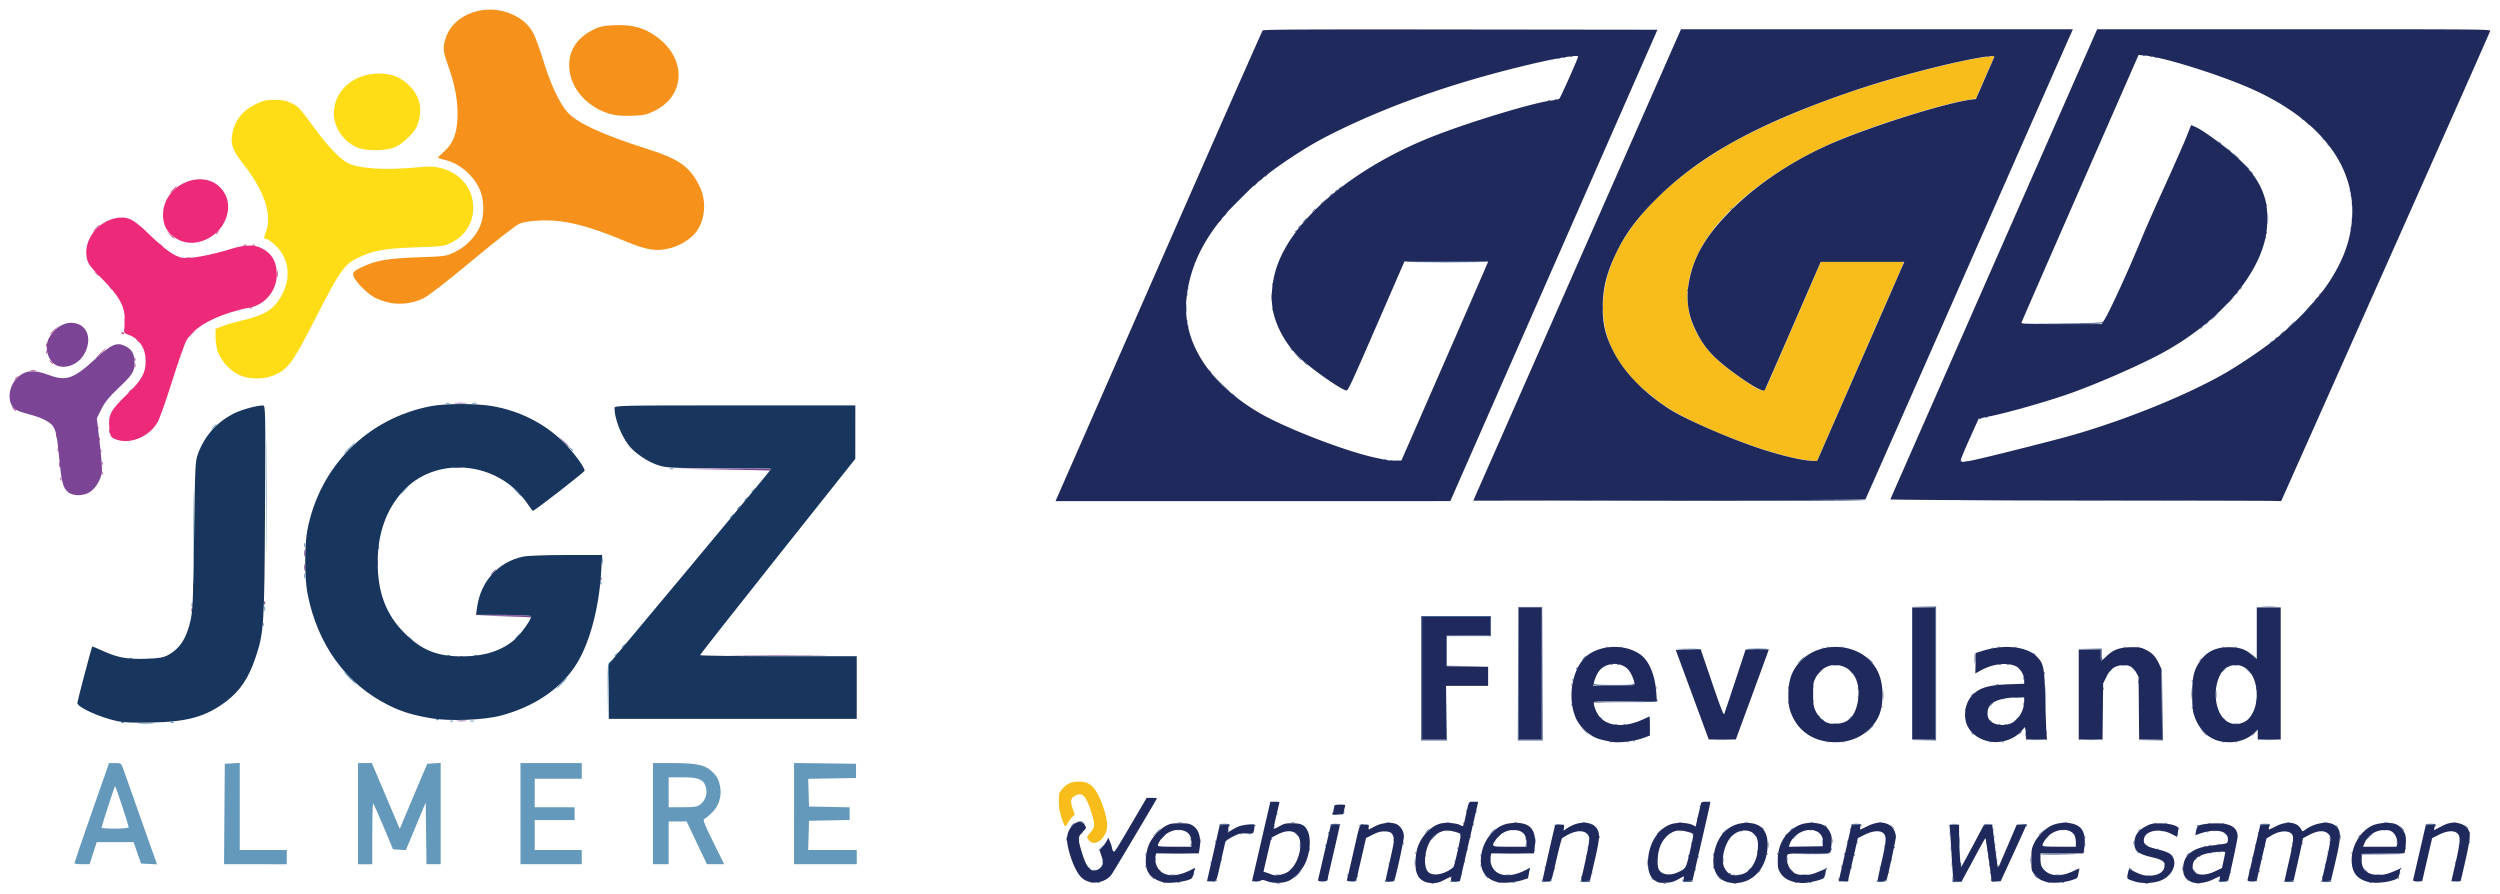 <svg
      xmlns="http://www.w3.org/2000/svg"
      width="2611.726"
      height="933.551"
      version="1.1"
      viewBox="0 0 2611.726 933.551"
    >
      <g transform="translate(1102.659 30.551)">
        <g transform="scale(1)">
          <path
            fill="#f8bd1b"
            d="M35.047 847.365c-1.14-1.449-2.072-3.023-2.072-3.497 0-.474 1.687-2.73 3.75-5.013 4.697-5.2 4.755-8.487.384-21.855-5.226-15.986-8.912-19.907-15.679-16.68-5.515 2.63-6.317 5.624-3.597 13.42l2.278 6.524-2.956 3.118c-1.626 1.715-3.7 4.595-4.61 6.4-.91 1.806-2.072 3.026-2.582 2.71-.51-.314-2.148-4.266-3.64-8.782-2.068-6.257-2.73-10.268-2.78-16.864-.065-8.226.085-8.844 3.027-12.5 4.734-5.883 9.742-8.31 17.187-8.33 7.984-.02 11.917 1.647 16.493 6.992 6.243 7.294 13.725 28.464 13.725 38.836 0 12.806-12.804 23.306-18.928 15.521zm750.428-397.04c-37.349-4.681-116.213-34.943-149.642-57.42-8.924-6-27.554-21.461-31.358-26.024-1.1-1.319-4.084-4.87-6.63-7.89-17.458-20.702-25.87-42.815-25.87-68.006 0-59.684 45.505-119.577 128-168.472 29.863-17.7 77.704-38.752 126.197-55.532C874.464 50.27 945.944 31.818 975.21 28.508l5.735-.648-2.999 7.048c-1.65 3.876-5.918 13.624-9.485 21.661-3.567 8.038-6.486 14.932-6.486 15.322 0 .39-3.828 1.262-8.506 1.938-25.091 3.628-96.336 25.792-134.994 41.997-70.07 29.372-127.817 76.343-147.872 120.279-14.665 32.126-13.925 59.69 2.32 86.43 9.268 15.256 18.132 24.029 40.052 39.642 13.85 9.866 22.358 14.897 25.588 15.132 2.483.18 3.018-.696 9.36-15.309 6.426-14.81 9.697-22.335 31.51-72.5 5.262-12.1 11.923-27.511 14.804-34.248l5.238-12.247 43.317-.002L886.11 243l-.7 2.202c-.384 1.21-3.288 8.073-6.452 15.25-7.235 16.403-48.854 111.495-58.451 133.547a32052.62 32052.62 0 01-16.03 36.75l-8.85 20.25-3.576-.15c-1.967-.082-4.926-.319-6.576-.526z"
          ></path>
          <path
            fill="#47618e"
            d="M231.244 892.307c.973-.254 2.323-.237 3 .037.677.274-.12.481-1.77.461-1.65-.02-2.203-.244-1.23-.498zm161.48.03c.688-.277 1.813-.277 2.5 0 .688.278.126.505-1.25.505-1.374 0-1.937-.227-1.25-.504zm242.52-.03c.973-.254 2.323-.237 3 .037.677.274-.12.481-1.77.461-1.65-.02-2.203-.244-1.23-.498zm72.98.004c.963-.252 2.538-.252 3.5 0 .963.252.176.457-1.75.457-1.924 0-2.712-.205-1.75-.457zm430 0c.963-.252 2.538-.252 3.5 0 .963.252.176.457-1.75.457-1.924 0-2.712-.205-1.75-.457zm54.02-.004c.973-.254 2.323-.237 3 .037.677.274-.12.481-1.77.461-1.65-.02-2.203-.244-1.23-.498zm-1155.52-.97c.688-.277 1.813-.277 2.5 0 .688.278.126.505-1.25.505-1.374 0-1.937-.227-1.25-.504zm7 0c.688-.277 1.813-.277 2.5 0 .688.278.126.505-1.25.505-1.374 0-1.937-.227-1.25-.504zm69.063-.02c.722-.289 1.585-.253 1.917.079.332.332-.258.568-1.313.525-1.164-.048-1.401-.285-.604-.604zm15 0c.722-.289 1.585-.253 1.917.079.332.332-.258.568-1.313.525-1.164-.048-1.401-.285-.604-.604zm335 0c.722-.289 1.585-.253 1.917.079.332.332-.258.568-1.313.525-1.164-.048-1.401-.285-.604-.604zm15 0c.722-.289 1.585-.253 1.917.079.332.332-.258.568-1.313.525-1.164-.048-1.401-.285-.604-.604zm295 0c.722-.289 1.585-.253 1.917.079.332.332-.258.568-1.313.525-1.164-.048-1.401-.285-.604-.604zm15 0c.722-.289 1.585-.253 1.917.079.332.332-.258.568-1.313.525-1.164-.048-1.401-.285-.604-.604zm249 0c.722-.289 1.585-.253 1.917.079.332.332-.258.568-1.313.525-1.165-.048-1.401-.285-.604-.604zm15 0c.722-.289 1.585-.253 1.917.079.332.332-.258.568-1.313.525-1.165-.048-1.401-.285-.604-.604zm321 0c.722-.289 1.585-.253 1.917.079.332.332-.258.568-1.313.525-1.165-.048-1.401-.285-.604-.604zm-1210.332-1.031c2.74-.228 5.362-.948 5.827-1.6.587-.824.722-.728.44.314-.292 1.082-1.914 1.528-5.826 1.6l-5.421.1zm44.77-.002c1.512-.23 3.987-.23 5.5 0 1.512.229.275.416-2.75.416s-4.263-.187-2.75-.416zm69 0c1.512-.23 3.987-.23 5.5 0 1.512.229.275.416-2.75.416s-4.263-.187-2.75-.416zm32.23.002c2.74-.228 5.362-.948 5.827-1.6.587-.824.722-.728.44.314-.292 1.082-1.914 1.528-5.826 1.6l-5.421.1zm35.599-.984c.046-1.049.29-1.28.583-.552.61 1.51 8.946 1.705 9.68.225.279-.564.394-.451.254.25-.156.787-2.234 1.39-5.425 1.577-4.45.26-5.16.051-5.092-1.5zm67.92.922c0-.427 1.913-.629 4.25-.448 7.006.543 7.604.985 1.5 1.108-3.162.064-5.75-.233-5.75-.66zm96.117-1.422c.085-1.694.237-1.84.573-.552.347 1.328 1.505 1.75 4.8 1.75 2.39 0 4.573-.461 4.852-1.025.28-.564.395-.451.255.25-.156.787-2.234 1.39-5.425 1.577-4.846.284-5.164.158-5.055-2zm39.884 1.448c0-.413 2.475-.75 5.5-.75s5.5.337 5.5.75c0 .412-2.475.75-5.5.75s-5.5-.338-5.5-.75zm107.015-1c.012-1.367.204-1.452.877-.39.586.925 2.343 1.243 5.485.993 2.543-.202 4.623-.027 4.623.39 0 .416-2.475.757-5.5.757-4.577 0-5.498-.294-5.485-1.75zm167.671 1.045c3.79-.289 5.323-.853 5.693-2.095.37-1.243.452-1.163.304.3-.174 1.72-.972 2.013-5.693 2.095l-5.49.096 5.186-.396zm35.393-.993c.046-1.049.29-1.28.583-.552.61 1.51 8.946 1.705 9.68.225.28-.564.394-.451.254.25-.156.787-2.234 1.39-5.425 1.577-4.45.26-5.16.051-5.092-1.5zm79.08-2.052l.16-3.75.411 3.342c.409 3.328.43 3.34 5.246 3 2.66-.188 4.626-.004 4.37.408-.255.412-2.688.75-5.405.75h-4.941zm40.215 2.283c-.31-.807-.33-2.044-.048-2.75.284-.706.551-.294.594.915.07 1.925.73 2.243 5.33 2.565l5.25.367-5.282.185c-3.846.135-5.434-.214-5.844-1.282zm237.705-.23c.046-1.05.29-1.28.583-.553.61 1.51 8.946 1.705 9.68.225.28-.564.394-.451.254.25-.156.787-2.234 1.39-5.425 1.577-4.45.26-5.16.051-5.092-1.5zm32.17.98c1.513-.228 3.988-.228 5.5 0 1.513.23.276.417-2.75.417-3.024 0-4.262-.187-2.75-.416zm35.75-.033c0-.412 2.476-.75 5.5-.75 3.026 0 5.5.338 5.5.75 0 .413-2.474.75-5.5.75-3.024 0-5.5-.337-5.5-.75zm39 0c0-.412 2.476-.75 5.5-.75 3.026 0 5.5.338 5.5.75 0 .413-2.474.75-5.5.75-3.024 0-5.5-.337-5.5-.75zm98.25.034c1.513-.23 3.988-.23 5.5 0 1.513.229.276.416-2.75.416-3.024 0-4.262-.187-2.75-.416zm42.232.002c2.739-.228 5.36-.948 5.826-1.6.587-.824.722-.728.44.314-.292 1.082-1.914 1.528-5.826 1.6l-5.421.1zm-281.557-3.036l-2.424-2.75 2.75 2.424c2.57 2.266 3.208 3.076 2.424 3.076-.179 0-1.416-1.238-2.75-2.75zm-896.845.167c.048-1.165.285-1.402.604-.605.289.722.253 1.585-.079 1.917-.332.332-.569-.258-.525-1.312zm338.793-.167c-1.244-1.586-1.208-1.621.378-.378.962.755 1.75 1.543 1.75 1.75 0 .824-.821.294-2.128-1.372zm69.565-1.5l-2.937-3.25 3.25 2.937c3.03 2.738 3.71 3.563 2.937 3.563-.172 0-1.635-1.462-3.25-3.25zm125.642 1.667c.048-1.165.285-1.402.604-.604.289.721.253 1.584-.08 1.916-.331.333-.568-.258-.524-1.312zM99.412 884.75l-2.937-3.25 3.25 2.937c1.787 1.616 3.25 3.078 3.25 3.25 0 .773-.825.093-3.563-2.937zm1303.127 1.957c.376-.986.935-1.541 1.243-1.233.308.307 0 1.114-.683 1.793-.988.98-1.103.865-.56-.56zM252.475 883c2.148-2.2 4.13-4 4.406-4 .275 0-1.258 1.8-3.406 4s-4.131 4-4.406 4c-.275 0 1.258-1.8 3.406-4zm160 3c-.34-.55-.142-1 .44-1 .583 0 1.06.45 1.06 1s-.199 1-.441 1c-.243 0-.72-.45-1.06-1zm36.905-1.25l-1.905-2.25 2.25 1.905c2.114 1.79 2.705 2.595 1.905 2.595-.19 0-1.202-1.012-2.25-2.25zm99.674.667c.048-1.165.285-1.402.604-.605.289.722.253 1.585-.079 1.917-.332.332-.569-.258-.525-1.312zm474.326-.667l-1.905-2.25 2.25 1.905c2.114 1.79 2.705 2.595 1.905 2.595-.19 0-1.203-1.012-2.25-2.25zm299.674.667c.048-1.165.285-1.402.604-.605.289.722.253 1.585-.08 1.917-.331.332-.568-.258-.524-1.312zm-1008-1c.048-1.165.285-1.402.604-.605.289.722.253 1.585-.079 1.917-.332.332-.569-.258-.525-1.312zm-10-1c.048-1.165.285-1.402.604-.605.289.722.253 1.585-.079 1.917-.332.332-.569-.258-.525-1.312zm835.67.92c.688-.277 1.813-.277 2.5 0 .688.278.126.505-1.25.505-1.374 0-1.937-.227-1.25-.504zM120.24 883.283c1.52-.23 3.77-.223 5 .014 1.23.237-.014.425-2.764.418-2.75-.008-3.757-.202-2.236-.432zm23.815-.865c.048-1.165.285-1.402.604-.605.289.722.253 1.585-.079 1.917-.332.332-.569-.258-.525-1.312zm85.67.877c1.238-.238 3.263-.238 4.5 0 1.238.239.226.434-2.25.434-2.474 0-3.487-.195-2.25-.434zm194.33-.877c.048-1.165.285-1.402.604-.605.289.722.253 1.585-.079 1.917-.332.332-.569-.258-.525-1.312zm46.185.865c1.52-.23 3.77-.223 5 .014 1.23.237-.014.425-2.764.418-2.75-.008-3.757-.202-2.236-.432zm237.548.035c.722-.289 1.585-.253 1.917.079.332.332-.258.568-1.313.525-1.164-.048-1.401-.285-.604-.604zm6 0c.722-.289 1.585-.253 1.917.079.332.332-.258.568-1.313.525-1.164-.048-1.401-.285-.604-.604zm66.452-.035c1.52-.23 3.77-.223 5 .014 1.23.237-.014.425-2.764.418-2.75-.008-3.757-.202-2.236-.432zm264.486.012c1.237-.238 3.262-.238 4.5 0 1.237.239.225.434-2.25.434s-3.488-.195-2.25-.434zm335 0c1.237-.238 3.262-.238 4.5 0 1.237.239.225.434-2.25.434s-3.488-.195-2.25-.434zm-819.671-1.877c.048-1.165.285-1.402.604-.605.289.722.253 1.585-.079 1.917-.332.332-.569-.258-.525-1.312zm143.428.594c-.35-.566.051-.734.94-.393 1.733.665 2.05 1.382.612 1.382-.518 0-1.216-.445-1.552-.989zM976.132 881c0-1.375.228-1.938.505-1.25s.277 1.813 0 2.5c-.277.688-.504.125-.504-1.25zm427.922.417c.048-1.165.285-1.402.604-.605.289.722.253 1.585-.08 1.917-.331.332-.568-.258-.524-1.312zm-534-1c.048-1.165.285-1.402.604-.605.289.722.253 1.585-.08 1.917-.331.332-.568-.258-.524-1.312zm319.415-.423c-.998-1.104-1.63-2.184-1.405-2.402.226-.218 1.22.685 2.207 2.006 2.183 2.918 1.697 3.157-.802.396zm37.585.423c.048-1.165.285-1.402.604-.605.289.722.253 1.585-.08 1.917-.331.332-.568-.258-.524-1.312zm-493.08.205c0-.207.788-.995 1.75-1.75 1.587-1.243 1.622-1.208.378.378-1.306 1.666-2.127 2.195-2.127 1.372zm34.406-1.872l-1.905-2.25 2.25 1.905c2.114 1.79 2.705 2.595 1.905 2.595-.19 0-1.202-1.012-2.25-2.25zm408.867-1.75c0-2.475.195-3.487.433-2.25.239 1.238.239 3.263 0 4.5-.238 1.238-.433.225-.433-2.25zm79.807 2.417c.048-1.165.285-1.402.604-.605.289.722.253 1.585-.08 1.917-.331.332-.568-.258-.524-1.312zm111.326-.667l-1.905-2.25 2.25 1.905c2.114 1.79 2.705 2.595 1.905 2.595-.19 0-1.203-1.012-2.25-2.25zm-1260.533-.5c-1.244-1.586-1.208-1.621.378-.378 1.666 1.307 2.195 2.128 1.372 2.128-.207 0-.995-.787-1.75-1.75zm616.628-.25c.995-1.1 2.035-2 2.31-2 .275 0-.315.9-1.31 2-.996 1.1-2.035 2-2.31 2-.275 0 .314-.9 1.31-2zm522.579.417c.048-1.165.285-1.402.604-.605.289.722.253 1.585-.08 1.917-.331.332-.568-.258-.524-1.312zm-1207.81-.11c.973-.254 2.323-.237 3 .037.677.274-.12.481-1.77.461-1.65-.02-2.203-.244-1.23-.498zm105.295-1.014c-.543-1.425-.428-1.54.56-.56.683.679.99 1.486.683 1.793-.308.308-.867-.247-1.243-1.233zm100.436 1.33c0-.208.787-.996 1.75-1.75 1.586-1.244 1.621-1.21.377.377-1.306 1.666-2.127 2.195-2.127 1.372zm249.564-1.33c-.543-1.425-.428-1.54.56-.56.683.679.99 1.486.683 1.793-.308.308-.867-.247-1.243-1.233zm173.515.124c.048-1.165.285-1.402.604-.604.289.721.253 1.584-.079 1.916-.332.332-.569-.258-.525-1.312zm454.48.051c-1.068-.807-1.46-1.468-.873-1.468.588 0 1.63.675 2.314 1.5 1.557 1.876 1.067 1.865-1.441-.032zM34.38 875.75l-1.905-2.25 2.25 1.905c2.114 1.79 2.705 2.595 1.905 2.595-.19 0-1.202-1.012-2.25-2.25zm486.674.667c.048-1.165.285-1.402.604-.605.289.722.253 1.585-.079 1.917-.332.332-.569-.258-.525-1.312zm283.42.583c-.34-.55-.14-1 .442-1 .582 0 1.059.45 1.059 1s-.199 1-.441 1c-.243 0-.72-.45-1.06-1zm600 0c-.34-.55-.14-1 .442-1 .582 0 1.059.45 1.059 1s-.199 1-.441 1c-.243 0-.72-.45-1.06-1zm-893.42-1.583c.048-1.165.285-1.402.604-.605.289.722.253 1.585-.079 1.917-.332.332-.569-.258-.525-1.312zm107.249-4.917c.004-3.85.185-5.302.402-3.228.216 2.075.212 5.225-.008 7-.221 1.776-.398.078-.394-3.772zm68.75 4.917c.049-1.165.286-1.402.605-.605.289.722.253 1.585-.079 1.917-.332.332-.569-.258-.525-1.312zm144 0c.049-1.165.286-1.402.605-.605.289.722.253 1.585-.08 1.917-.331.332-.568-.258-.524-1.312zm30 0c.049-1.165.286-1.402.605-.605.289.722.253 1.585-.08 1.917-.331.332-.568-.258-.524-1.312zm-767-1c.049-1.165.286-1.402.605-.605.289.722.253 1.585-.08 1.917-.331.332-.568-.258-.524-1.312zm281.232-3.917c.006-3.3.192-4.53.415-2.732.222 1.797.217 4.497-.01 6-.229 1.503-.411.032-.405-3.268zm445.769 3.917c.048-1.165.285-1.402.604-.605.289.722.253 1.585-.08 1.917-.331.332-.568-.258-.524-1.312zM936.247 872c0-2.475.195-3.487.433-2.25.239 1.238.239 3.263 0 4.5-.238 1.238-.433.225-.433-2.25zm8.728 1.059c0-1.682.172-3.059.383-3.059.849 0 1.288 5.085.483 5.583-.477.294-.866-.842-.866-2.524zm39 1.941c0-.55.476-1 1.059-1 .582 0 .78.45.44 1s-.816 1-1.058 1c-.243 0-.441-.45-.441-1zm174.195-1.5c.02-1.65.244-2.204.498-1.231.253.973.237 2.323-.037 3-.274.677-.482-.119-.461-1.769zm-714.116-.083c.048-1.165.285-1.402.604-.604.289.721.253 1.584-.079 1.916-.332.332-.569-.258-.525-1.312zM975.133 873c0-1.375.227-1.938.504-1.25s.277 1.813 0 2.5c-.277.688-.504.125-.504-1.25zm43.162-5c0-3.575.181-5.037.403-3.25.222 1.788.222 4.713 0 6.5-.222 1.788-.403.325-.403-3.25zm307.759 4.417c.048-1.165.285-1.402.604-.605.289.722.253 1.585-.08 1.917-.331.332-.568-.258-.524-1.312zm-978-1c.048-1.165.285-1.402.604-.605.289.722.253 1.585-.079 1.917-.332.332-.569-.258-.525-1.312zM49.133 870c0-1.375.227-1.938.504-1.25s.277 1.813 0 2.5c-.277.688-.504.125-.504-1.25zm112.92.417c.049-1.165.286-1.402.605-.605.289.722.253 1.585-.079 1.917-.332.332-.569-.258-.525-1.312zM697.248 868c0-2.475.195-3.487.434-2.25.238 1.238.238 3.263 0 4.5-.239 1.238-.434.225-.434-2.25zm667.15-1.5l.078-5 22.656-.5c12.46-.275 22.447-.163 22.19.25-.255.412-10.314.75-22.353.75h-21.889l-.38 4.75-.38 4.75.078-5zm97.657 3.917c.048-1.165.285-1.402.604-.605.289.722.253 1.585-.08 1.917-.331.332-.568-.258-.524-1.312zm-1035-1c.048-1.165.285-1.402.604-.605.289.722.253 1.585-.079 1.917-.332.332-.569-.258-.525-1.312zM764.247 867c0-2.475.195-3.487.434-2.25.238 1.238.238 3.263 0 4.5-.239 1.238-.434.225-.434-2.25zm-660.04 0c0-1.925.206-2.712.457-1.75.252.963.252 2.538 0 3.5-.251.963-.457.175-.457-1.75zm312.847 1.417c.048-1.165.285-1.402.604-.605.289.722.253 1.585-.079 1.917-.332.332-.569-.258-.525-1.312zM983.133 868c0-1.375.227-1.938.504-1.25s.277 1.813 0 2.5c-.277.688-.504.125-.504-1.25zm-810.08-.583c.049-1.165.286-1.402.605-.605.289.722.253 1.585-.079 1.917-.332.332-.569-.258-.525-1.312zm281.08-.417c0-1.375.227-1.938.504-1.25s.277 1.813 0 2.5c-.277.688-.504.125-.504-1.25zm418.92.417c.049-1.165.286-1.402.605-.605.289.722.253 1.585-.08 1.917-.331.332-.568-.258-.524-1.312zm316.922.205c0-.207.787-.995 1.75-1.75 1.586-1.243 1.621-1.208.377.378-1.306 1.666-2.127 2.195-2.127 1.372zm70.079-1.205c.048-1.165.285-1.402.604-.605.289.722.253 1.585-.08 1.917-.331.332-.568-.258-.524-1.312zM974.133 865c0-1.375.227-1.938.504-1.25s.277 1.813 0 2.5c-.277.688-.504.125-.504-1.25zm275.92.417c.049-1.165.286-1.402.605-.605.289.722.253 1.585-.08 1.917-.331.332-.568-.258-.524-1.312zm-579-1c.049-1.165.286-1.402.605-.605.289.722.253 1.585-.079 1.917-.332.332-.569-.258-.525-1.312zM386.134 863c0-1.375.227-1.938.504-1.25s.277 1.813 0 2.5c-.277.688-.504.125-.504-1.25zm58 0c0-1.375.227-1.938.504-1.25s.277 1.813 0 2.5c-.277.688-.504.125-.504-1.25zm109.92.417c.049-1.165.286-1.402.605-.605.289.722.253 1.585-.079 1.917-.332.332-.569-.258-.525-1.312zm107 0c.049-1.165.286-1.402.605-.605.289.722.253 1.585-.079 1.917-.332.332-.569-.258-.525-1.312zm533.655.459c.678-.684 1.485-.99 1.793-.683.308.308-.247.867-1.233 1.243-1.425.542-1.54.428-.56-.56zM94.133 862c0-1.375.227-1.938.504-1.25s.277 1.813 0 2.5c-.277.688-.504.125-.504-1.25zm593 0c0-1.375.227-1.938.504-1.25s.277 1.813 0 2.5c-.277.688-.504.125-.504-1.25zm146.92.417c.049-1.165.286-1.402.605-.605.289.722.253 1.585-.08 1.917-.331.332-.568-.258-.524-1.312zm348.422-.417c.995-1.1 2.035-2 2.31-2 .275 0-.315.9-1.31 2-.996 1.1-2.035 2-2.31 2-.275 0 .314-.9 1.31-2zm-439.421-.583c.048-1.165.285-1.402.604-.605.289.722.253 1.585-.079 1.917-.332.332-.569-.258-.525-1.312zm11 0c.048-1.165.285-1.402.604-.605.289.722.253 1.585-.079 1.917-.332.332-.569-.258-.525-1.312zm70 0c.048-1.165.285-1.402.604-.605.289.722.253 1.585-.08 1.917-.331.332-.568-.258-.524-1.312zm204.92.333c0-.412 10.238-.66 22.75-.549 23.01.204 20.366.57-7.5 1.041-8.389.142-15.251-.08-15.25-.492zm-912.693-.497c6.494-.175 16.844-.174 23 0 6.157.176.844.319-11.806.318-12.65 0-17.687-.144-11.194-.319zm259.773-.836c.048-1.165.285-1.402.604-.604.289.721.253 1.584-.079 1.916-.332.332-.569-.258-.525-1.312zm90.227.836c6.494-.175 16.844-.174 23 0 6.157.176.844.319-11.806.318-12.65 0-17.687-.144-11.194-.319zm305.694.053c18.373-.713 37.773-.742 37.347-.056-.256.413-10.451.66-22.656.549-12.205-.11-18.816-.333-14.691-.493zM982.133 860c0-1.375.227-1.938.504-1.25.277.687.277 1.812 0 2.5-.277.687-.504.125-.504-1.25zm371.92.417c.049-1.165.286-1.402.605-.605.289.722.253 1.585-.08 1.917-.331.332-.568-.258-.524-1.312zm-1293.62-.484c-.362-.586-.444-1.28-.182-1.543.262-.262.743.218 1.069 1.067.676 1.762.1 2.072-.886.476zm672.7-.933c0-1.375.227-1.938.504-1.25.277.687.277 1.812 0 2.5-.277.687-.504.125-.504-1.25zm396.247-.25l-1.905-2.25 2.25 1.905c2.114 1.79 2.705 2.595 1.905 2.595-.19 0-1.203-1.013-2.25-2.25zm76.407 1.567c.722-.289 1.585-.253 1.917.079.332.332-.258.568-1.313.525-1.165-.048-1.401-.285-.604-.604zm123.267-.9c.048-1.165.285-1.402.604-.605.289.722.253 1.585-.08 1.917-.331.332-.568-.258-.524-1.312zM935.247 856c0-2.475.195-3.488.433-2.25.239 1.237.239 3.262 0 4.5-.238 1.237-.433.225-.433-2.25zm138.807 2.417c.048-1.165.285-1.402.604-.605.289.722.253 1.585-.08 1.917-.331.332-.568-.258-.524-1.312zm140.17.894c.963-.252 2.538-.252 3.5 0 .963.251.176.457-1.75.457-1.924 0-2.712-.206-1.75-.457zM265.134 857c0-1.375.227-1.938.504-1.25.277.687.277 1.812 0 2.5-.277.687-.504.125-.504-1.25zm234.92.417c.049-1.165.286-1.402.605-.605.289.722.253 1.585-.079 1.917-.332.332-.569-.258-.525-1.312zm473 0c.049-1.165.286-1.402.605-.605.289.722.253 1.585-.08 1.917-.331.332-.568-.258-.524-1.312zm-928.078.27c0-.172 1.462-1.635 3.25-3.25l3.25-2.937-2.937 3.25c-2.738 3.03-3.563 3.71-3.563 2.937zm385.079-1.27c.048-1.165.285-1.402.604-.605.289.722.253 1.585-.079 1.917-.332.332-.569-.258-.525-1.312zm380 0c.048-1.165.285-1.402.604-.605.289.722.253 1.585-.08 1.917-.331.332-.568-.258-.524-1.312zM255.26 852.5c.008-2.75.202-3.756.431-2.236.23 1.52.224 3.77-.013 5-.238 1.23-.426-.014-.418-2.764zm164.793 2.917c.048-1.165.285-1.402.604-.605.289.722.253 1.585-.079 1.917-.332.332-.569-.258-.525-1.312zM744.274 852c0-3.025.188-4.263.417-2.75.23 1.512.23 3.987 0 5.5-.23 1.512-.417.275-.417-2.75zm406.513 4.317c.722-.289 1.585-.253 1.917.079.332.332-.258.568-1.313.525-1.165-.048-1.401-.285-.604-.604zm140.267-.9c.048-1.165.285-1.402.604-.605.289.722.253 1.585-.08 1.917-.331.332-.568-.258-.524-1.312zm119 0c.048-1.165.285-1.402.604-.605.289.722.253 1.585-.08 1.917-.331.332-.568-.258-.524-1.312zm-854-1c.048-1.165.285-1.402.604-.605.289.722.253 1.585-.079 1.917-.332.332-.569-.258-.525-1.312zm320 0c.048-1.165.285-1.402.604-.605.289.722.253 1.585-.08 1.917-.331.332-.568-.258-.524-1.312zm-10-1c.048-1.165.285-1.402.604-.605.289.722.253 1.585-.08 1.917-.331.332-.568-.258-.524-1.312zm78.264-5.917c0-4.4.18-6.076.39-3.724.211 2.352.209 5.952-.01 8-.215 2.048-.387.124-.384-4.276zm318.736 5.917c.048-1.165.285-1.402.604-.605.289.722.253 1.585-.08 1.917-.331.332-.568-.258-.524-1.312zM141.133 852c0-1.375.227-1.938.504-1.25.277.687.277 1.812 0 2.5-.277.687-.504.125-.504-1.25zm140.92.417c.049-1.165.286-1.402.605-.605.289.722.253 1.585-.079 1.917-.332.332-.569-.258-.525-1.312zm209 0c.049-1.165.286-1.402.605-.605.289.722.253 1.585-.079 1.917-.332.332-.569-.258-.525-1.312zm490.08-.417c0-1.375.227-1.938.504-1.25.277.687.277 1.812 0 2.5-.277.687-.504.125-.504-1.25zm49.92.417c.049-1.165.286-1.402.605-.605.289.722.253 1.585-.08 1.917-.331.332-.568-.258-.524-1.312zm44.08-.417c0-1.375.227-1.938.504-1.25.277.687.277 1.812 0 2.5-.277.687-.504.125-.504-1.25zm63.714.25c-1.244-1.586-1.208-1.621.378-.378.962.755 1.75 1.543 1.75 1.75 0 .823-.821.294-2.128-1.372zm60.94 1.067c.722-.289 1.585-.253 1.917.079.332.332-.258.568-1.313.525-1.165-.048-1.401-.285-.604-.604zm53.267-.9c.048-1.165.285-1.402.604-.605.289.722.253 1.585-.08 1.917-.331.332-.568-.258-.524-1.312zm213 0c.048-1.165.285-1.402.604-.605.289.722.253 1.585-.08 1.917-.331.332-.568-.258-.524-1.312zM501.274 848c0-3.025.188-4.263.417-2.75.23 1.512.23 3.987 0 5.5-.23 1.512-.417.275-.417-2.75zm299.973 1c0-2.475.195-3.488.434-2.25.238 1.237.238 3.262 0 4.5-.239 1.237-.434.225-.434-2.25zm324.96 1c0-1.925.206-2.713.457-1.75.252.962.252 2.537 0 3.5-.251.962-.457.175-.457-1.75zm78.518 2.338c.687-.278 1.812-.278 2.5 0 .687.277.125.504-1.25.504s-1.938-.227-1.25-.504zM151.247 848c0-2.475.195-3.487.434-2.25.238 1.238.238 3.263 0 4.5-.239 1.238-.434.225-.434-2.25zm211.807 2.417c.048-1.165.285-1.402.604-.605.289.722.253 1.585-.079 1.917-.332.332-.569-.258-.525-1.312zm301 0c.048-1.165.285-1.402.604-.605.289.722.253 1.585-.079 1.917-.332.332-.569-.258-.525-1.312zM972.133 850c0-1.375.227-1.938.504-1.25s.277 1.813 0 2.5c-.277.688-.504.125-.504-1.25zm241.603 1.293c1.244-.24 3.044-.23 4 .02s-.062.446-2.261.435c-2.2-.011-2.982-.216-1.738-.455zm78.318-.876c.048-1.165.285-1.402.604-.605.289.722.253 1.585-.08 1.917-.331.332-.568-.258-.524-1.312zm10 0c.048-1.165.285-1.402.604-.605.289.722.253 1.585-.08 1.917-.331.332-.568-.258-.524-1.312zm99.153-1.417c0-1.925.206-2.712.457-1.75.252.963.252 2.538 0 3.5-.251.963-.457.175-.457-1.75zm-843.98-1.5c.011-2.2.216-2.982.455-1.738.24 1.244.23 3.044-.02 4s-.446-.062-.435-2.262zm253.98.5c0-1.925.206-2.712.457-1.75.252.963.252 2.538 0 3.5-.251.963-.457.175-.457-1.75zm25.847 1.417c.048-1.165.285-1.402.604-.605.289.722.253 1.585-.08 1.917-.331.332-.568-.258-.524-1.312zm494.079-.417c0-1.375.227-1.938.504-1.25.278.688.278 1.813 0 2.5-.277.688-.504.125-.504-1.25zm146 0c0-1.375.227-1.938.504-1.25.278.688.278 1.813 0 2.5-.277.688-.504.125-.504-1.25zm-1310.08-.583c.049-1.165.286-1.402.605-.605.289.722.253 1.585-.079 1.917-.332.332-.569-.258-.525-1.312zm660 0c.049-1.165.286-1.402.605-.605.289.722.253 1.585-.08 1.917-.331.332-.568-.258-.524-1.312zM11.208 846c0-1.925.206-2.712.457-1.75.252.963.252 2.538 0 3.5-.251.963-.457.175-.457-1.75zm12.963.5c.02-1.65.244-2.204.498-1.231.253.973.237 2.323-.037 3-.274.677-.482-.119-.461-1.769zm328.963.5c0-1.375.227-1.938.504-1.25s.277 1.813 0 2.5c-.277.688-.504.125-.504-1.25zm-212.08-.583c.049-1.165.286-1.402.605-.605.289.722.253 1.585-.079 1.917-.332.332-.569-.258-.525-1.312zM1342.248 844c0-2.475.195-3.487.434-2.25.238 1.238.238 3.263 0 4.5-.239 1.238-.434.225-.434-2.25zm-1117.272 2.059c0-.518.445-1.216.988-1.552.567-.35.735.051.393.941-.664 1.732-1.381 2.05-1.381.611zm170-2.559c1.866-1.925 3.617-3.5 3.892-3.5.275 0-1.026 1.575-2.892 3.5-1.866 1.925-3.618 3.5-3.893 3.5-.275 0 1.027-1.575 2.893-3.5zm96.079 1.917c.048-1.165.285-1.402.604-.605.289.722.253 1.585-.079 1.917-.332.332-.569-.258-.525-1.312zm880.92-1.917c1.867-1.925 3.618-3.5 3.893-3.5.275 0-1.026 1.575-2.892 3.5-1.866 1.925-3.617 3.5-3.892 3.5-.276 0 1.026-1.575 2.892-3.5zm-1260 0c1.293-1.375 2.574-2.5 2.85-2.5.274 0-.557 1.125-1.85 2.5-1.291 1.375-2.573 2.5-2.848 2.5-.275 0 .557-1.125 1.849-2.5zm456.159.5c0-1.375.227-1.938.504-1.25s.277 1.813 0 2.5c-.277.688-.504.125-.504-1.25zm201.842 1.687c0-.172 1.462-1.635 3.25-3.25l3.25-2.937-2.937 3.25c-2.738 3.03-3.563 3.71-3.563 2.937zM980.133 844c0-1.375.227-1.938.504-1.25s.277 1.813 0 2.5c-.277.688-.504.125-.504-1.25zm95 0c0-1.375.227-1.938.504-1.25s.277 1.813 0 2.5c-.277.688-.504.125-.504-1.25zm255.92.417c.049-1.165.286-1.402.605-.605.289.722.253 1.585-.08 1.917-.331.332-.568-.258-.524-1.312zm-898-1c.049-1.165.286-1.402.605-.605.289.722.253 1.585-.079 1.917-.332.332-.569-.258-.525-1.312zm29.422-.417c.995-1.1 2.035-2 2.31-2 .275 0-.315.9-1.31 2-.996 1.1-2.035 2-2.31 2-.275 0 .314-.9 1.31-2zm572.5 1.622c0-.207.787-.995 1.75-1.75 1.586-1.243 1.621-1.208.377.378-1.306 1.666-2.127 2.195-2.127 1.372zm-612.269-2.542c-.435-1.663-.305-2.054.437-1.312.581.582.86 1.647.62 2.369-.25.749-.703.295-1.057-1.057zM934.247 840c0-2.475.195-3.487.433-2.25.239 1.238.239 3.263 0 4.5-.238 1.238-.433.225-.433-2.25zm426.728 3.622c0-.207.787-.995 1.75-1.75 1.586-1.243 1.621-1.208.377.378-1.306 1.666-2.127 2.195-2.127 1.372zM105.475 839c2.148-2.2 4.13-4 4.406-4 .275 0-1.258 1.8-3.406 4s-4.131 4-4.406 4c-.275 0 1.258-1.8 3.406-4zm145.905 1.75l-1.905-2.25 2.25 1.905c2.114 1.79 2.705 2.595 1.905 2.595-.19 0-1.202-1.012-2.25-2.25zm414.16.543c-.544-1.425-.429-1.54.559-.56.683.679.99 1.486.683 1.793-.308.308-.867-.247-1.243-1.233zm63.84-.543l-1.905-2.25 2.25 1.905c2.114 1.79 2.705 2.595 1.905 2.595-.19 0-1.202-1.012-2.25-2.25zm32.595 1.872c0-.207.787-.995 1.75-1.75 1.586-1.243 1.621-1.208.377.378-1.306 1.666-2.127 2.195-2.127 1.372zm-306-4.122c1.866-1.925 3.617-3.5 3.892-3.5.275 0-1.026 1.575-2.892 3.5-1.866 1.925-3.618 3.5-3.893 3.5-.275 0 1.027-1.575 2.893-3.5zm571 3.187c0-.172 1.462-1.635 3.25-3.25l3.25-2.937-2.937 3.25c-2.738 3.03-3.563 3.71-3.563 2.937zm145.079-1.27c.048-1.165.285-1.402.604-.604.289.721.253 1.584-.08 1.916-.331.332-.568-.258-.524-1.312zm49.793-.167c-1.244-1.586-1.208-1.621.378-.378.962.755 1.75 1.543 1.75 1.75 0 .823-.821.294-2.128-1.372zm-1195.872.372c0-.207.787-.995 1.75-1.75 1.586-1.243 1.621-1.208.377.378-1.306 1.666-2.127 2.195-2.127 1.372zm166.812-.305c.722-.289 1.585-.253 1.917.079.332.332-.258.568-1.313.525-1.164-.048-1.401-.285-.604-.604zm9 0c.722-.289 1.585-.253 1.917.079.332.332-.258.568-1.313.525-1.164-.048-1.401-.285-.604-.604zm83.267-.9c.048-1.165.285-1.402.604-.605.289.722.253 1.585-.079 1.917-.332.332-.569-.258-.525-1.312zm342.92 1.27c0-.172 1.463-1.635 3.25-3.25l3.25-2.937-2.936 3.25c-2.738 3.03-3.563 3.71-3.563 2.937zm68 0c0-.172 1.463-1.635 3.25-3.25l3.25-2.937-2.936 3.25c-2.738 3.03-3.563 3.71-3.563 2.937zm560.08-1.27c.048-1.165.285-1.402.604-.605.289.722.253 1.585-.08 1.917-.331.332-.568-.258-.524-1.312zm221 0c.048-1.165.285-1.402.604-.605.289.722.253 1.585-.08 1.917-.331.332-.568-.258-.524-1.312zM387.974 837.5c1.293-1.375 2.574-2.5 2.85-2.5.274 0-.557 1.125-1.85 2.5-1.291 1.375-2.573 2.5-2.848 2.5-.275 0 .557-1.125 1.849-2.5zm-207.92-.083c.048-1.165.285-1.402.604-.604.289.721.253 1.584-.079 1.916-.332.332-.569-.258-.525-1.312zm1022.733.9c.722-.289 1.585-.253 1.917.079.332.332-.258.568-1.313.525-1.165-.048-1.401-.285-.604-.604zm-795.548-1.035c1.52-.23 3.77-.223 5 .014 1.23.237-.014.425-2.764.418-2.75-.008-3.757-.202-2.236-.432zm243 0c1.52-.23 3.77-.223 5 .014 1.23.237-.014.425-2.764.418-2.75-.008-3.757-.202-2.236-.432zm65.548.035c.722-.289 1.585-.253 1.917.079.332.332-.258.568-1.313.525-1.164-.048-1.401-.285-.604-.604zM979.133 836c0-1.375.227-1.938.504-1.25s.277 1.813 0 2.5c-.277.688-.504.125-.504-1.25zm151.842 1.622c0-.207.787-.995 1.75-1.75 1.586-1.243 1.621-1.208.377.378-1.306 1.666-2.127 2.195-2.127 1.372zm24.812-.305c.722-.289 1.585-.253 1.917.079.332.332-.258.568-1.313.525-1.165-.048-1.401-.285-.604-.604zm53.95-.024c1.243-.24 3.043-.23 4 .02.955.25-.063.446-2.262.435-2.2-.011-2.982-.216-1.738-.455zm-1082.493-.986c.973-.254 2.323-.237 3 .037.677.274-.12.481-1.77.461-1.65-.02-2.203-.244-1.23-.498zm350 0c.973-.254 2.323-.237 3 .037.677.274-.12.481-1.77.461-1.65-.02-2.203-.244-1.23-.498zm290.73.315c0-.207.788-.995 1.75-1.75 1.587-1.243 1.622-1.208.378.378-1.306 1.666-2.127 2.195-2.127 1.372zm19.27-.315c.973-.254 2.323-.237 3 .037.677.274-.12.481-1.77.461-1.65-.02-2.203-.244-1.23-.498zm42.81-.89c.048-1.165.285-1.402.604-.605.289.722.253 1.585-.08 1.917-.331.332-.568-.258-.524-1.312zm221.19.89c.973-.254 2.323-.237 3 .037.677.274-.12.481-1.77.461-1.65-.02-2.203-.244-1.23-.498zM1173.133 835c0-1.375.227-1.938.504-1.25.278.688.278 1.813 0 2.5-.277.688-.504.125-.504-1.25zm214.11 1.307c.974-.254 2.324-.237 3 .037.678.274-.118.481-1.768.461-1.65-.02-2.204-.244-1.231-.498zm18.656-2.057l-2.424-2.75 2.75 2.424c2.57 2.266 3.208 3.076 2.424 3.076-.179 0-1.416-1.238-2.75-2.75zm-668.052 0c-1.244-1.586-1.208-1.621.378-.378.962.755 1.75 1.543 1.75 1.75 0 .823-.821.294-2.128-1.372zm135.533-1.5l-1.905-2.25 2.25 1.905c2.114 1.79 2.705 2.595 1.905 2.595-.19 0-1.203-1.012-2.25-2.25zm600 0l-1.905-2.25 2.25 1.905c2.114 1.79 2.705 2.595 1.905 2.595-.19 0-1.202-1.012-2.25-2.25zm-1245.326-.333c.048-1.165.285-1.402.604-.605.289.722.253 1.585-.079 1.917-.332.332-.569-.258-.525-1.312zm575.793-.167c-1.244-1.586-1.208-1.621.378-.378 1.666 1.307 2.195 2.128 1.372 2.128-.207 0-.995-.787-1.75-1.75zm534 0c-1.244-1.586-1.208-1.621.378-.378.962.755 1.75 1.543 1.75 1.75 0 .823-.821.294-2.128-1.372zM17.475 831c.995-1.1 2.035-2 2.31-2 .275 0-.315.9-1.31 2-.996 1.1-2.035 2-2.31 2-.275 0 .314-.9 1.31-2zm163.5.903c0-.695-1.83-.97-5-.75-2.751.191-5.001.01-5-.403 0-.412 2.475-.75 5.5-.75 4.222 0 5.5.348 5.5 1.5 0 .825-.225 1.5-.5 1.5s-.5-.493-.5-1.097zm27 .264c0-.733-2.142-1.236-5.75-1.352l-5.75-.185 5.393-.372c5.033-.348 8.358.824 6.79 2.392-.376.376-.683.158-.683-.483zM317.227 832c.292-1.082 1.915-1.528 5.826-1.6l5.422-.1-4.98.414c-2.74.228-5.362.948-5.827 1.6-.587.824-.722.728-.44-.314zm204 0c.292-1.082 1.915-1.528 5.826-1.6l5.422-.1-4.98.414c-2.74.228-5.362.948-5.827 1.6-.587.824-.722.728-.44-.314zm319.748-.097c0-.695-1.83-.97-5-.75-2.751.191-5.001.01-5-.403 0-.412 2.475-.75 5.5-.75 4.222 0 5.5.348 5.5 1.5 0 .825-.225 1.5-.5 1.5s-.5-.493-.5-1.097zm173 .15c0-.522-2.363-1.114-5.25-1.316l-5.25-.367 5.75-.185c4.527-.146 5.75.134 5.75 1.315 0 .825-.225 1.5-.5 1.5s-.5-.426-.5-.948zm178.733-.177c.678-.683 1.485-.99 1.793-.683.308.308-.247.867-1.233 1.243-1.425.542-1.54.428-.56-.56zm75.267.028c0-.696-1.83-.97-5-.75-2.751.19-5.001.009-5-.404 0-.412 2.475-.75 5.5-.75 4.222 0 5.5.349 5.5 1.5 0 .825-.225 1.5-.5 1.5s-.5-.493-.5-1.096zm173 0c0-.696-1.83-.97-5-.75-2.751.19-5.001.009-5-.404 0-.412 2.475-.75 5.5-.75 4.222 0 5.5.349 5.5 1.5 0 .825-.225 1.5-.5 1.5s-.5-.493-.5-1.096zm-1154-1.154c0-.412 2.475-.75 5.5-.75s5.5.338 5.5.75-2.475.75-5.5.75-5.5-.338-5.5-.75zm149.079-.333c.048-1.165.285-1.402.604-.605.289.722.253 1.585-.079 1.917-.332.332-.569-.258-.525-1.312zm533.833.269c.449-.448 2.79-.665 5.202-.482l4.386.333-5.202.481c-2.86.265-4.834.116-4.386-.332zm-940.863-1.127c-.658-.792-2.4-1.625-3.872-1.85l-2.677-.41 2.595-.15c1.478-.085 3.374.711 4.405 1.851.995 1.1 1.57 2 1.277 2-.293 0-1.07-.648-1.728-1.44zm397.03-.142c.048-1.165.285-1.402.604-.605.289.722.253 1.585-.079 1.917-.332.332-.569-.258-.525-1.312zm510.17.867c1.513-.23 3.988-.23 5.5 0 1.513.229.276.416-2.75.416-3.024 0-4.262-.187-2.75-.416zm211.563-.967c.722-.289 1.585-.253 1.917.079.332.332-.258.568-1.313.525-1.165-.048-1.401-.285-.604-.604zm10.938.02c.687-.277 1.812-.277 2.5 0 .687.278.125.505-1.25.505s-1.938-.227-1.25-.504zm45.519-.03c.973-.254 2.323-.237 3 .037.677.274-.12.481-1.77.461-1.65-.02-2.203-.244-1.23-.498zm14.48.03c.688-.277 1.813-.277 2.5 0 .688.278.126.505-1.25.505-1.374 0-1.937-.227-1.25-.504zm-1091-1.043c1.238-.238 3.263-.238 4.5 0 1.238.239.226.434-2.25.434-2.474 0-3.487-.195-2.25-.434zm118.5.017c.963-.252 2.538-.252 3.5 0 .963.251.176.457-1.75.457-1.924 0-2.712-.206-1.75-.457zm99.512-.018c1.244-.24 3.044-.23 4 .02.957.25-.061.446-2.261.435-2.2-.011-2.982-.216-1.739-.455zm61.989.002c1.237-.239 3.262-.239 4.5 0 1.237.238.225.433-2.25.433s-3.488-.195-2.25-.433zm71.011-.002c1.244-.24 3.044-.23 4 .02.957.25-.061.446-2.261.435-2.2-.011-2.982-.216-1.739-.455zm71.489.018c.962-.252 2.537-.252 3.5 0 .962.251.175.457-1.75.457s-2.713-.206-1.75-.457zm100.511-.018c1.244-.24 3.044-.23 4 .02.957.25-.061.446-2.261.435-2.2-.011-2.982-.216-1.739-.455zm69 0c1.244-.24 3.044-.23 4 .02.957.25-.061.446-2.261.435-2.2-.011-2.982-.216-1.739-.455zm67.989.002c1.237-.239 3.262-.239 4.5 0 1.237.238.225.433-2.25.433s-3.488-.195-2.25-.433zm72.011-.002c1.244-.24 3.044-.23 4 .02.957.25-.062.446-2.261.435-2.2-.011-2.982-.216-1.739-.455zm192.989.002c1.237-.239 3.262-.239 4.5 0 1.237.238.225.433-2.25.433s-3.488-.195-2.25-.433zm233.5.016c.962-.251 2.537-.251 3.5 0 .962.252.175.457-1.75.457s-2.713-.205-1.75-.457zm38.512-.018c1.243-.239 3.043-.23 4 .02.955.25-.063.446-2.262.435-2.2-.01-2.982-.216-1.738-.455zm62.988.002c1.237-.238 3.262-.238 4.5 0 1.237.239.225.434-2.25.434s-3.488-.195-2.25-.434zm72.012-.002c1.243-.239 3.043-.23 4 .02.955.25-.063.446-2.262.435-2.2-.01-2.982-.216-1.738-.455zm-789.683-3.876c.048-1.165.285-1.402.604-.604.289.722.253 1.584-.079 1.917-.332.332-.569-.259-.525-1.313zm-439-5c.048-1.165.285-1.402.604-.604.289.722.253 1.584-.079 1.917-.332.332-.569-.259-.525-1.313zm57.936-.167c.01-1.175.264-1.36.772-.56.416.654 3.222 1.358 6.235 1.565l5.478.375-6.25.185c-5.361.159-6.248-.064-6.235-1.565zm12.064-1.833c.048-1.165.285-1.402.604-.605.289.722.253 1.585-.079 1.917-.332.332-.569-.258-.525-1.312zm138 0c.048-1.165.285-1.402.604-.605.289.722.253 1.585-.079 1.917-.332.332-.569-.258-.525-1.312zm-10-1c.048-1.165.285-1.402.604-.605.289.722.253 1.585-.079 1.917-.332.332-.569-.258-.525-1.312zm244-5c.048-1.165.285-1.402.604-.605.289.722.253 1.585-.079 1.917-.332.332-.569-.258-.525-1.312zm-94.33-67.08c.688-.277 1.813-.277 2.5 0 .688.278.126.505-1.25.505-1.374 0-1.937-.227-1.25-.504zm18 0c.688-.277 1.813-.277 2.5 0 .688.278.126.505-1.25.505-1.374 0-1.937-.227-1.25-.504zm209 0c.688-.277 1.813-.277 2.5 0 .688.278.126.505-1.25.505-1.374 0-1.937-.227-1.25-.504zm16 0c.688-.277 1.813-.277 2.5 0 .688.278.126.505-1.25.505-1.374 0-1.937-.227-1.25-.504zm154 0c.688-.277 1.813-.277 2.5 0 .688.278.126.505-1.25.505-1.374 0-1.937-.227-1.25-.504zm13.063-.02c.722-.289 1.585-.253 1.917.079.332.332-.258.568-1.313.525-1.165-.048-1.401-.285-.604-.604zm230 0c.722-.289 1.585-.253 1.917.079.332.332-.258.568-1.312.525-1.165-.048-1.402-.285-.605-.604zm14 0c.722-.289 1.585-.253 1.917.079.332.332-.258.568-1.312.525-1.165-.048-1.402-.285-.605-.604zm-629-1c.722-.289 1.585-.253 1.917.079.332.332-.258.568-1.313.525-1.164-.048-1.401-.285-.604-.604zM381.975 678v-65h73v21h-46v30.961l21.5.3 21.501.299-21.75-.03-21.751-.03v-32l22.75-.269 22.75-.269V614h-71v128h24.969l.281-28.25.282-28.25.234 28.75.234 28.75h-27zm101.243-4.75l.257-69.75h25l.257 69.75.256 69.75h-26.027zm24.757-.25v-69h-24v138h24zm181.295 69.256c4.288-.188 11.038-.187 15 .003 3.963.19.455.343-7.795.342-8.25-.001-11.492-.157-7.205-.345zm217.455-.003l12.25-.315V604.061l-12.25-.314-12.25-.315 12.75-.216 12.75-.216v140l-12.75-.216-12.75-.217zm112.5.008c3.162-.199 8.337-.199 11.5 0 3.162.198.575.36-5.75.36s-8.913-.162-5.75-.36zm56.041-.004c3.736-.193 9.586-.192 13 .003 3.415.195.359.352-6.791.35-7.15-.001-9.944-.16-6.209-.353zm68.445-.004l12.237-.315.277-33.719.277-33.72.237 34.25.236 34.25-12.75-.215-12.75-.217zm118.014.006c3.437-.195 9.062-.195 12.5 0 3.437.195.625.355-6.25.355s-9.688-.16-6.25-.355zm-248.498-5.76c.011-2.2.216-2.981.455-1.737.24 1.243.23 3.043-.02 4-.25.956-.446-.062-.435-2.262zm22.02-1.5c0-2.474.195-3.487.433-2.25.239 1.238.239 3.263 0 4.5-.238 1.238-.433.226-.433-2.25zm163.674-.75l-3.446-3.75 3.75 3.447c2.062 1.895 3.75 3.583 3.75 3.75 0 .764-.846.044-4.054-3.446zm51.054 3.438c0-.172 1.462-1.635 3.25-3.25l3.25-2.937-2.937 3.25c-2.738 3.03-3.563 3.71-3.563 2.937zm-293.128-2.437c-1.244-1.586-1.208-1.622.378-.378.962.755 1.75 1.543 1.75 1.75 0 .823-.821.294-2.128-1.372zm50.628-.25c.995-1.1 2.035-2 2.31-2 .275 0-.315.9-1.31 2-.996 1.1-2.035 2-2.31 2-.275 0 .314-.9 1.31-2zm-456.047-3.25l-3.953-4.25 4.25 3.953c3.952 3.676 4.71 4.547 3.953 4.547-.164 0-2.076-1.913-4.25-4.25zm298.505 0c2.452-2.613 4.59-4.75 4.75-4.75.75 0-.043.898-4.458 5.042l-4.75 4.458zm-265.69-5.443c.974-.254 2.324-.237 3 .037.678.274-.118.481-1.768.461-1.65-.02-2.204-.245-1.231-.498zm9 0c.974-.254 2.324-.237 3 .037.678.274-.118.481-1.768.461-1.65-.02-2.204-.245-1.231-.498zm391.482.03c.687-.277 1.812-.277 2.5 0 .687.278.125.505-1.25.505s-1.938-.227-1.25-.504zm7.062-.02c.722-.29 1.585-.254 1.917.079.332.332-.258.568-1.313.525-1.165-.048-1.401-.285-.604-.604zm-179.548-1.035c1.52-.23 3.77-.223 5 .014 1.23.237-.014.425-2.764.418-2.75-.008-3.757-.202-2.236-.432zm418.486.012c1.237-.238 3.262-.238 4.5 0 1.237.238.225.433-2.25.433s-3.488-.195-2.25-.433zm-254.878-3.044c-1.244-1.586-1.208-1.622.378-.378.962.755 1.75 1.543 1.75 1.75 0 .823-.821.294-2.128-1.372zm-175-1c-1.244-1.586-1.208-1.622.378-.378.962.755 1.75 1.543 1.75 1.75 0 .823-.821.294-2.128-1.372zm203.128-.75c1.291-1.375 2.573-2.5 2.848-2.5.275 0-.557 1.125-1.848 2.5-1.292 1.375-2.574 2.5-2.849 2.5-.275 0 .557-1.125 1.849-2.5zm-174-1c1.292-1.375 2.573-2.5 2.848-2.5.275 0-.556 1.125-1.848 2.5s-2.574 2.5-2.849 2.5c-.275 0 .557-1.125 1.849-2.5zm389.872.75c-1.244-1.586-1.208-1.622.378-.378.962.755 1.75 1.543 1.75 1.75 0 .823-.821.294-2.128-1.372zm-651-1c-1.244-1.586-1.208-1.622.378-.378.962.755 1.75 1.543 1.75 1.75 0 .823-.821.294-2.128-1.372zm228-2c-1.244-1.586-1.208-1.622.378-.378.962.755 1.75 1.543 1.75 1.75 0 .823-.821.294-2.128-1.372zM696.975 716c0-.55.476-1 1.059-1 .582 0 .78.45.44 1s-.816 1-1.058 1c-.243 0-.441-.45-.441-1zm337.418-19c0-10.725.147-15.113.327-9.75.18 5.362.18 14.137 0 19.5-.18 5.362-.327.975-.327-9.75zm-84.34 13.417c.049-1.165.286-1.402.605-.605.289.722.253 1.585-.08 1.917-.331.332-.568-.258-.524-1.312zm237-2c.049-1.165.286-1.402.605-.605.289.722.253 1.585-.08 1.917-.331.332-.568-.258-.524-1.312zm-324-1c.049-1.165.286-1.402.605-.605.289.722.253 1.585-.08 1.917-.331.332-.568-.258-.524-1.312zM539.134 706c0-1.375.227-1.938.504-1.25.277.687.277 1.812 0 2.5-.277.687-.504.125-.504-1.25zm437.842-.5c1.292-1.375 2.573-2.5 2.848-2.5.275 0-.556 1.125-1.848 2.5s-2.574 2.5-2.849 2.5c-.275 0 .557-1.125 1.849-2.5zm34.158-.5c0-1.375.227-1.938.504-1.25.277.687.277 1.812 0 2.5-.277.687-.504.125-.504-1.25zm-448.75-1.225c.201-.995 7.362-1.333 32.624-1.54 24.367-.198 32.561-.569 33.152-1.5.553-.87.79-.717.8.515.015 1.631-2.213 1.75-32.9 1.75-21.483 0-33.094.356-33.426 1.025-.28.564-.392.451-.25-.25zm202.75-.775c0-1.375.227-1.938.504-1.25.277.687.277 1.812 0 2.5-.277.687-.504.125-.504-1.25zm25.92-1.583c.049-1.165.286-1.402.605-.605.289.722.253 1.585-.079 1.917-.332.332-.569-.258-.525-1.312zm73.265-5.917c0-4.4.18-6.076.39-3.724.211 2.352.209 5.952-.01 8-.215 2.048-.387.124-.384-4.276zm322.012-1c0-4.95.166-7.101.375-4.78.21 2.32.213 6.37.01 9-.206 2.629-.378.73-.38-4.22zm67.724 6.917c.048-1.165.285-1.402.604-.605.289.722.253 1.585-.08 1.917-.331.332-.568-.258-.524-1.312zM1212.31 695c0-4.125.176-5.813.392-3.75.216 2.062.216 5.437 0 7.5-.216 2.062-.392.375-.392-3.75zm-374.104 3c0-1.925.206-2.713.457-1.75.252.962.252 2.537 0 3.5-.251.962-.457.175-.457-1.75zm151.58 1.317c.722-.29 1.585-.254 1.917.079.332.332-.258.568-1.313.525-1.165-.048-1.401-.285-.604-.604zm10.964-1.05c2.352-.212 5.952-.209 8 .006s.124.388-4.276.384c-4.4-.004-6.076-.179-3.724-.39zM957.475 695c.995-1.1 2.035-2 2.31-2 .275 0-.315.9-1.31 2-.996 1.1-2.035 2-2.31 2-.275 0 .314-.9 1.31-2zm-119.305-6.5c.02-1.65.244-2.204.498-1.231.253.973.237 2.323-.037 3-.274.677-.482-.12-.461-1.77zm255.963.5c0-1.375.227-1.938.504-1.25.277.687.277 1.812 0 2.5-.277.687-.504.125-.504-1.25zm-467-1c0-1.375.227-1.938.504-1.25.277.687.277 1.812 0 2.5-.277.687-.504.125-.504-1.25zm138 0c0-1.375.227-1.938.504-1.25.277.687.277 1.812 0 2.5-.277.687-.504.125-.504-1.25zm488.92.417c.049-1.165.286-1.402.605-.605.289.722.253 1.585-.08 1.917-.331.332-.568-.258-.524-1.312zm-463-2c.049-1.165.286-1.402.605-.605.289.722.253 1.585-.079 1.917-.332.332-.569-.258-.525-1.312zM539.134 685c0-1.375.227-1.938.504-1.25s.277 1.813 0 2.5c-.277.688-.504.125-.504-1.25zm22.92-.75c.048-1.045.283-1.247.584-.5.38.943 5.509 1.25 20.848 1.25 18.534 0 20.384-.156 20.8-1.75.345-1.317.486-1.193.574.5l.116 2.25h-21.5c-19.84 0-21.494-.135-21.421-1.75zm420.672.088c.687-.278 1.812-.278 2.5 0 .687.277.125.504-1.25.504s-1.938-.227-1.25-.504zm148.445-2.838c.02-1.65.244-2.204.498-1.231.253.973.237 2.323-.037 3-.274.677-.482-.119-.461-1.769zm55.884-1.083c.048-1.165.285-1.402.604-.605.289.722.253 1.585-.08 1.917-.331.332-.568-.258-.524-1.312zm-647-1c.048-1.165.285-1.402.604-.605.289.722.253 1.585-.079 1.917-.332.332-.569-.258-.525-1.312zM1011.133 678c0-1.375.227-1.938.504-1.25.278.688.278 1.813 0 2.5-.277.688-.504.125-.504-1.25zm-215.158-4.313c0-.172 1.462-1.635 3.25-3.25l3.25-2.937-2.937 3.25c-2.738 3.03-3.563 3.71-3.563 2.937zm237.079-1.27c.048-1.165.285-1.402.604-.604.289.721.253 1.584-.08 1.916-.331.332-.568-.258-.524-1.312zm-203.155-2.167l-2.424-2.75 2.75 2.424c1.512 1.334 2.75 2.571 2.75 2.75 0 .785-.81.146-3.076-2.424zm415.513-.5l-2.937-3.25 3.25 2.937c3.03 2.738 3.71 3.563 2.937 3.563-.172 0-1.635-1.462-3.25-3.25zm-25.437-.25c1.292-1.375 2.573-2.5 2.848-2.5.275 0-.557 1.125-1.848 2.5-1.292 1.375-2.574 2.5-2.849 2.5-.275 0 .557-1.125 1.849-2.5zm-119 1.122c0-.207.787-.995 1.75-1.75 1.586-1.243 1.621-1.208.377.378-1.306 1.666-2.127 2.195-2.127 1.372zm-94.128-2.372c-1.244-1.586-1.208-1.621.378-.378.962.755 1.75 1.543 1.75 1.75 0 .823-.821.294-2.128-1.372zm118.533-.5l-1.905-2.25 2.25 1.905c2.114 1.79 2.705 2.595 1.905 2.595-.19 0-1.202-1.012-2.25-2.25zm-581.405.309c0-.518.445-1.216.988-1.552.567-.35.735.051.393.941-.664 1.732-1.381 2.05-1.381.611zm268.264-3.777c1.52-.23 3.77-.223 5 .014 1.23.237-.014.425-2.764.418-2.75-.008-3.757-.202-2.236-.432zm301.486.012c1.237-.238 3.262-.238 4.5 0 1.237.239.225.434-2.25.434s-3.488-.195-2.25-.434zm117 0c1.237-.238 3.262-.238 4.5 0 1.237.239.225.434-2.25.434s-3.488-.195-2.25-.434zm-651-.956c.687-.278 1.812-.278 2.5 0 .687.277.125.504-1.25.504s-1.938-.227-1.25-.504zm7.062-.021c.722-.289 1.585-.253 1.917.079.332.332-.258.568-1.313.525-1.164-.048-1.401-.285-.604-.604zm373.324-5.008c-.075-3.405.201-6.4.614-6.655.412-.255.618 1.631.457 4.191-.498 7.936-.929 8.927-1.071 2.464zm25.133 4.998c.973-.254 2.323-.237 3 .037.677.274-.12.481-1.77.461-1.65-.02-2.203-.244-1.23-.498zm8.48.03c.688-.277 1.813-.277 2.5 0 .688.278.126.505-1.25.505-1.374 0-1.937-.227-1.25-.504zM778.475 659c2.149-2.2 4.132-4 4.407-4 .275 0-1.258 1.8-3.406 4s-4.131 4-4.406 4c-.275 0 1.258-1.8 3.406-4zm71.938-.25l-2.937-3.25 3.25 2.937c3.03 2.738 3.71 3.563 2.937 3.563-.172 0-1.635-1.462-3.25-3.25zm241.563-4.718v-5.969l-11.75-.316-11.75-.317 12.25-.215 12.25-.215v6.059c0 4.325.33 5.855 1.154 5.346.716-.443.883-.275.441.44-1.618 2.62-2.595.807-2.595-4.813zm103 5.59c0-.207.787-.995 1.75-1.75 1.586-1.243 1.621-1.208.377.378-1.306 1.666-2.127 2.195-2.127 1.372zm-643-3.122c1.292-1.375 2.573-2.5 2.848-2.5.275 0-.556 1.125-1.848 2.5s-2.574 2.5-2.849 2.5c-.275 0 .557-1.125 1.849-2.5zm699.437-1.75l-2.937-3.25 3.25 2.937c3.03 2.738 3.71 3.563 2.937 3.563-.172 0-1.635-1.462-3.25-3.25zm-229.565-2.5c-1.244-1.586-1.208-1.621.378-.378.962.755 1.75 1.543 1.75 1.75 0 .823-.821.294-2.128-1.372zM660.475 648l-14-.586 13.69-.207c8.28-.125 13.936.188 14.31.793.34.55.479.907.309.793-.17-.114-6.61-.47-14.31-.793zm60.154-.25c.255-.412 6.062-.75 12.905-.75 6.842 0 12.44.338 12.44.75s-5.806.75-12.904.75c-7.097 0-12.696-.338-12.44-.75zm80.158-1.433c.722-.289 1.585-.253 1.917.079.332.332-.258.568-1.313.525-1.164-.048-1.401-.285-.604-.604zm177 0c.722-.289 1.585-.253 1.917.079.332.332-.258.568-1.313.525-1.165-.048-1.401-.285-.604-.604zm-403.062-.98c.687-.277 1.812-.277 2.5 0 .687.278.125.505-1.25.505s-1.938-.227-1.25-.504zm15 0c.687-.277 1.812-.277 2.5 0 .687.278.125.505-1.25.505s-1.938-.227-1.25-.504zm216 0c.687-.277 1.812-.277 2.5 0 .687.278.125.505-1.25.505s-1.938-.227-1.25-.504zm15 0c.687-.277 1.812-.277 2.5 0 .687.278.125.505-1.25.505s-1.938-.227-1.25-.504zm163.519-.03c.973-.254 2.323-.237 3 .037.677.274-.12.481-1.77.461-1.65-.02-2.203-.244-1.23-.498zm17 0c.973-.254 2.323-.237 3 .037.677.274-.12.481-1.77.461-1.65-.02-2.203-.244-1.23-.498zm114.48.03c.688-.277 1.813-.277 2.5 0 .688.278.126.505-1.25.505-1.374 0-1.937-.227-1.25-.504zm14.063-.02c.722-.289 1.585-.253 1.917.079.332.332-.258.568-1.313.525-1.165-.048-1.401-.285-.604-.604zm89 0c.722-.289 1.585-.253 1.917.079.332.332-.258.568-1.313.525-1.165-.048-1.401-.285-.604-.604zm12.938.02c.687-.277 1.812-.277 2.5 0 .687.278.125.505-1.25.505s-1.938-.227-1.25-.504zm29.541-42.08c3.736-.192 9.586-.191 13 .003 3.415.195.359.353-6.791.351-7.15-.002-9.944-.16-6.209-.354zm-734.291-111c187.7-.682 319.764-.685 319.345-.007-.255.413-88.074.641-195.154.507s-162.966-.359-124.191-.5zm441.33-.007c53.806-.143 141.556-.143 195 0 53.443.143 9.42.26-97.83.26s-150.977-.117-97.17-.26zm-22.871-41.316c-.363-.587-.445-1.281-.183-1.543s.743.217 1.069 1.066c.676 1.762.1 2.072-.886.477zm5.353.383c.722-.289 1.585-.253 1.917.08.332.331-.258.568-1.313.524-1.165-.048-1.401-.285-.604-.604zm-601.062-.98c.687-.277 1.812-.277 2.5 0 .687.278.125.505-1.25.505s-1.938-.227-1.25-.504zm-5.938-1.02c.722-.289 1.585-.253 1.917.079.332.332-.258.568-1.313.525-1.164-.048-1.401-.285-.604-.604zm620.956-42.485c.581-.582 1.647-.86 2.368-.62.75.25.296.703-1.056 1.057-1.663.435-2.054.305-1.312-.437zm7.044-1.515c.722-.289 1.585-.253 1.917.079.332.332-.258.568-1.313.525-1.165-.048-1.401-.285-.604-.604zM185.38 381.75l-1.905-2.25 2.25 1.905c2.114 1.79 2.705 2.595 1.905 2.595-.19 0-1.202-1.012-2.25-2.25zm-12.926-12l-8.98-9.25 9.25 8.98c5.088 4.938 9.25 9.1 9.25 9.25 0 .725-1.18-.389-9.52-8.98zm-11.607-12.5c-1.244-1.586-1.208-1.621.378-.378 1.666 1.307 2.195 2.128 1.372 2.128-.207 0-.995-.787-1.75-1.75zm99.533-8.5l-1.905-2.25 2.25 1.905c1.237 1.048 2.25 2.06 2.25 2.25 0 .8-.805.21-2.595-1.905zm-7.952-7l-3.953-4.25 4.25 3.953c3.952 3.676 4.71 4.547 3.953 4.547-.164 0-2.076-1.913-4.25-4.25zm-6.58-7.5c-1.245-1.586-1.21-1.621.377-.378.962.755 1.75 1.543 1.75 1.75 0 .823-.821.294-2.128-1.372zm1023.127-6.628c0-.207.787-.995 1.75-1.75 1.586-1.243 1.621-1.208.377.378-1.306 1.666-2.127 2.195-2.127 1.372zm5-4c0-.207.787-.995 1.75-1.75 1.586-1.243 1.621-1.208.377.378-1.306 1.666-2.127 2.195-2.127 1.372zm7-6.122c1.292-1.375 2.573-2.5 2.848-2.5.275 0-.557 1.125-1.848 2.5-1.292 1.375-2.574 2.5-2.849 2.5-.275 0 .557-1.125 1.849-2.5zm-85-4.878c0-.207.787-.995 1.75-1.75 1.586-1.243 1.621-1.208.377.378-1.306 1.666-2.127 2.195-2.127 1.372zm94.5-3.622c2.148-2.2 4.13-4 4.406-4 .275 0-1.258 1.8-3.406 4s-4.131 4-4.406 4c-.275 0 1.258-1.8 3.406-4zm-1152.421 1.417c.048-1.165.285-1.402.604-.604.289.721.253 1.584-.079 1.916-.332.332-.569-.258-.525-1.312zM1202.474 307c.996-1.1 2.036-2 2.31-2 .276 0-.314.9-1.31 2-.995 1.1-2.034 2-2.31 2-.274 0 .315-.9 1.31-2zm-152.088.25c31.456-.204 42.307-.581 43.5-1.511 1.405-1.096 1.43-1.037.216.511-1.273 1.624-4.4 1.733-43.5 1.511l-42.127-.238zM137.133 305c0-1.375.227-1.938.504-1.25s.277 1.813 0 2.5c-.277.688-.504.125-.504-1.25zm1072.842-4.5c1.866-1.925 3.617-3.5 3.892-3.5.275 0-1.026 1.575-2.892 3.5-1.866 1.925-3.617 3.5-3.892 3.5-.276 0 1.026-1.575 2.892-3.5zm-1073.672-9c.004-3.85.185-5.302.402-3.228.216 2.075.212 5.225-.008 7-.221 1.776-.398.078-.394-3.772zm434.958 0c.008-2.75.202-3.756.431-2.236.23 1.52.224 3.77-.013 5-.238 1.23-.426-.014-.418-2.764zm737.672-.75c4.144-4.415 5.042-5.21 5.042-4.458 0 .16-2.138 2.298-4.75 4.75l-4.75 4.458zm-1082.88 1.667c.049-1.165.286-1.402.605-.604.289.721.253 1.584-.079 1.916-.332.332-.569-.258-.525-1.312zM225.312 280c0-4.125.176-5.813.392-3.75.216 2.063.216 5.438 0 7.5-.216 2.063-.392.375-.392-3.75zm999.664 5.687c0-.172 1.462-1.635 3.25-3.25l3.25-2.937-2.937 3.25c-2.738 3.03-3.563 3.71-3.563 2.937zm91.5-3.687c.995-1.1 2.035-2 2.31-2 .275 0-.315.9-1.31 2-.996 1.1-2.035 2-2.31 2-.275 0 .314-.9 1.31-2zm-1179.342-5c0-1.375.227-1.938.504-1.25s.277 1.813 0 2.5c-.277.688-.504.125-.504-1.25zm1182.842.622c0-.207.787-.995 1.75-1.75 1.586-1.243 1.621-1.208.377.378-1.306 1.666-2.127 2.195-2.127 1.372zm-87-1c0-.207.787-.995 1.75-1.75 1.586-1.243 1.621-1.208.377.378-1.306 1.666-2.127 2.195-2.127 1.372zm-572.921-4.205c.048-1.165.285-1.402.604-.604.289.721.253 1.584-.079 1.916-.332.332-.569-.258-.525-1.312zm-522-2c.048-1.165.285-1.402.604-.604.289.721.253 1.584-.079 1.916-.332.332-.569-.258-.525-1.312zm1098.92 1.205c0-.207.788-.995 1.75-1.75 1.587-1.243 1.622-1.208.378.378-1.306 1.666-2.127 2.195-2.127 1.372zm-1010.92-5.205c.048-1.165.285-1.402.604-.604.289.721.253 1.584-.079 1.916-.332.332-.569-.258-.525-1.312zm138.575-23.667c.606-.98 87.346-.98 87.346 0 0 .412-19.757.75-43.905.75-24.147 0-43.696-.338-43.44-.75zm899.425-25.333c.048-1.165.285-1.402.604-.604.289.721.253 1.584-.08 1.916-.331.332-.568-.258-.524-1.312zm1-5c.048-1.165.285-1.402.604-.604.289.721.253 1.584-.08 1.916-.331.332-.568-.258-.524-1.312zm-1015.08-.795c0-.207.788-.995 1.75-1.75 1.587-1.243 1.622-1.208.378.378-1.306 1.666-2.127 2.195-2.127 1.372zm1103.08-4.205c.048-1.165.285-1.402.604-.604.289.721.253 1.584-.08 1.916-.331.332-.568-.258-.524-1.312zM254.474 206c.996-1.1 2.036-2 2.31-2 .276 0-.314.9-1.31 2-.995 1.1-2.034 2-2.31 2-.274 0 .315-.9 1.31-2zm1011.866-8.5c0-5.5.17-7.622.373-4.716.203 2.905.2 7.405 0 10-.205 2.594-.37.216-.368-5.284zm-1006.365 2c1.292-1.375 2.573-2.5 2.848-2.5.275 0-.556 1.125-1.848 2.5s-2.574 2.5-2.849 2.5c-.275 0 .557-1.125 1.849-2.5zm1094.252-1c.011-2.2.216-2.982.455-1.738.24 1.244.23 3.044-.02 4s-.446-.062-.435-2.262zm-1183.252 2.122c0-.207.787-.995 1.75-1.75 1.586-1.243 1.621-1.208.377.378-1.306 1.666-2.127 2.195-2.127 1.372zm5.5-6.622c.995-1.1 2.035-2 2.31-2 .275 0-.315.9-1.31 2-.996 1.1-2.035 2-2.31 2-.275 0 .314-.9 1.31-2zm93-5c.995-1.1 2.035-2 2.31-2 .275 0-.315.9-1.31 2-.996 1.1-2.035 2-2.31 2-.275 0 .314-.9 1.31-2zm-78-11c6.583-6.6 12.194-12 12.469-12 .275 0-4.886 5.4-11.47 12-6.582 6.6-12.193 12-12.468 12-.275 0 4.886-5.4 11.469-12zm513.5 10.622c0-.207.787-.995 1.75-1.75 1.586-1.243 1.621-1.208.377.378-1.306 1.666-2.127 2.195-2.127 1.372zm649.252-6.122c.011-2.2.216-2.982.455-1.738.24 1.244.23 3.044-.02 4s-.446-.062-.435-2.262zm-89.173.917c.048-1.165.285-1.402.604-.604.289.721.253 1.584-.08 1.916-.331.332-.568-.258-.524-1.312zm-988.08-.73c0-.172 1.463-1.635 3.25-3.25l3.25-2.937-2.936 3.25c-2.738 3.03-3.563 3.71-3.563 2.937zm10.5-9.687c.996-1.1 2.036-2 2.31-2 .276 0-.314.9-1.31 2-.995 1.1-2.034 2-2.31 2-.274 0 .315-.9 1.31-2zm1065.58.417c.048-1.165.285-1.402.604-.604.289.721.253 1.584-.08 1.916-.331.332-.568-.258-.524-1.312zm-1061.08-3.795c0-.207.788-.995 1.75-1.75 1.587-1.243 1.622-1.208.378.378-1.306 1.666-2.127 2.195-2.127 1.372zm1060.08-1.205c.048-1.165.285-1.402.604-.604.289.721.253 1.584-.08 1.916-.331.332-.568-.258-.524-1.312zm-1056.08-1.795c0-.207.788-.995 1.75-1.75 1.587-1.243 1.622-1.208.378.378-1.306 1.666-2.127 2.195-2.127 1.372zm-87.5-4.622c.996-1.1 2.036-2 2.31-2 .276 0-.314.9-1.31 2-.995 1.1-2.034 2-2.31 2-.274 0 .315-.9 1.31-2zm5.5-4.378c0-.207.788-.995 1.75-1.75 1.587-1.243 1.622-1.208.378.378-1.306 1.666-2.127 2.195-2.127 1.372zm5-4c0-.207.788-.995 1.75-1.75 1.587-1.243 1.622-1.208.378.378-1.306 1.666-2.127 2.195-2.127 1.372zm1029.873-4.372c-1.244-1.586-1.208-1.621.378-.378 1.666 1.307 2.195 2.128 1.372 2.128-.207 0-.995-.787-1.75-1.75zm-5.435-6.5l-2.937-3.25 3.25 2.937c3.03 2.738 3.71 3.563 2.937 3.563-.172 0-1.635-1.462-3.25-3.25zm-11-11l-2.937-3.25 3.25 2.937c3.03 2.738 3.71 3.563 2.937 3.563-.172 0-1.635-1.462-3.25-3.25zm-7.032-6l-1.905-2.25 2.25 1.905c2.114 1.79 2.705 2.595 1.905 2.595-.19 0-1.203-1.012-2.25-2.25zm103.467-5.5c-1.244-1.586-1.208-1.621.378-.378 1.666 1.307 2.195 2.128 1.372 2.128-.207 0-.995-.787-1.75-1.75zm-113-2c-1.244-1.586-1.208-1.621.378-.378 1.666 1.307 2.195 2.128 1.372 2.128-.207 0-.995-.787-1.75-1.75zm108.052-4l-2.424-2.75 2.75 2.424c1.512 1.334 2.75 2.571 2.75 2.75 0 .785-.81.146-3.076-2.424zm-16.52-16.5l-1.904-2.25 2.25 1.905c2.114 1.79 2.705 2.595 1.905 2.595-.19 0-1.203-1.012-2.25-2.25zm-5.532-4.5c-1.244-1.586-1.208-1.621.378-.378 1.666 1.307 2.195 2.128 1.372 2.128-.207 0-.995-.787-1.75-1.75zm-787.06-18.933c.722-.289 1.585-.253 1.917.079.332.332-.258.569-1.313.525-1.164-.048-1.401-.285-.604-.604zm6.457-1.01c.973-.254 2.323-.237 3 .037.677.274-.12.481-1.77.461-1.65-.02-2.203-.244-1.23-.498zm3.543-42.99c.722-.289 1.585-.253 1.917.079.332.332-.258.568-1.313.525-1.164-.048-1.401-.285-.604-.604zm6-1c.722-.289 1.585-.253 1.917.079.332.332-.258.568-1.313.525-1.164-.048-1.401-.285-.604-.604zm618 0c.722-.289 1.585-.253 1.917.079.332.332-.258.568-1.313.525-1.165-.048-1.401-.285-.604-.604zm-611.543-1.01c.973-.254 2.323-.237 3 .037.677.274-.12.481-1.77.461-1.65-.02-2.203-.244-1.23-.498zm436.543.01c.722-.289 1.585-.253 1.917.079.332.332-.258.568-1.313.525-1.165-.048-1.401-.285-.604-.604zm170 0c.722-.289 1.585-.253 1.917.079.332.332-.258.568-1.313.525-1.165-.048-1.401-.285-.604-.604zm-8.062-.98c.687-.277 1.812-.277 2.5 0 .687.278.125.505-1.25.505s-1.938-.227-1.25-.504z"
          ></path>
          <path
            fill="#20295b"
            d="M36.975 891.061c-8.433-1.695-13.009-6.414-18.321-18.897-3.622-8.511-6.684-20.516-6.657-26.102.06-12.609 12.018-22.911 17.905-15.427 2.714 3.45 2.67 3.702-1.39 7.762-4.88 4.88-5.15 7.125-2.122 17.682 5.904 20.58 10.313 25.699 18.494 21.468 1.545-.799 3.37-2.806 4.055-4.46 1.065-2.572.943-3.905-.84-9.187l-2.087-6.178 2.963-3.375c1.63-1.856 3.707-4.813 4.616-6.572l1.654-3.199 1.81 4.462c.994 2.454 1.833 4.995 1.864 5.647.03.652.52 2.406 1.087 3.898.975 2.563 1.977 1.1 18.12-26.435L95.217 803h5.38c2.958 0 5.379.206 5.379.457 0 .683-43.869 74.384-47.139 79.194-4.355 6.407-13.782 10.034-21.861 8.41zm76.5.258c-8.105-1.82-14.179-5.862-16.996-11.311-3.586-6.934-2.587-20.964 2.158-30.328 3.38-6.669 10.707-14.305 16.818-17.525 4.404-2.321 6.184-2.646 14.52-2.65 8.238-.004 10.002.307 13.28 2.346 6.755 4.199 9.157 12.82 7.078 25.399l-.62 3.75h-44.648l-.626 3.34c-.906 4.831 1.234 11.576 4.702 14.815 6.888 6.435 18.327 6.183 31.926-.704l4.593-2.325-1.103 4.897c-.607 2.694-1.565 5.36-2.129 5.924-2.992 2.992-22.19 5.89-28.953 4.372zm28.5-41.254c0-7.498-2.654-11.356-8.983-13.06-5.43-1.462-11.417-.258-16.848 3.39-4.273 2.868-9.114 9.403-9.153 12.355-.012.953 4.142 1.25 17.484 1.25h17.5zm79.004 39.948c-3.307-1.226-5.63-1.634-5.834-1.025-.185.557-2.471 1.012-5.08 1.012h-4.743l9.565-41.5 9.565-41.5h4.761c2.62 0 4.762.196 4.762.436s-1.35 6.119-3 13.064-3 13.278-3 14.072c0 1.05 1.573.553 5.75-1.813 5.165-2.928 6.563-3.259 13.75-3.259 9.273 0 13.044 1.912 15.983 8.105 3.84 8.093 2.498 23.627-2.993 34.641-3.156 6.33-10.513 14.149-15.99 16.993-5.866 3.046-16.427 3.394-23.496.774zm21.649-9.616c8.352-5.188 14.579-20.695 12.875-32.06-1.604-10.692-11.157-13.545-23.666-7.069l-6.313 3.268-4.114 17.71-4.113 17.712 4.089 1.456c2.249.801 4.764 1.7 5.589 1.996 3.517 1.265 11.123-.199 15.653-3.013zm142.849 10.028c-4.594-2.396-6.282-4.28-8.102-9.048-2.284-5.98-1.486-20.674 1.541-28.377 4.363-11.102 13.666-20.507 22.821-23.072 5.397-1.513 16.756-.746 20.93 1.413 3.703 1.915 3.041 3.11 6.28-11.341 3.15-14.049 2.51-13 7.922-13h4.759l-9.565 41.5-9.566 41.5h-4.87c-4.694 0-4.847-.09-4.242-2.5.346-1.375.458-2.5.251-2.5-.207 0-3.399 1.575-7.092 3.5-5.381 2.805-7.842 3.499-12.392 3.494-3.191-.003-6.99-.69-8.675-1.57zm23.412-10.54c3.428-1.713 6.639-4.076 7.134-5.25 1.573-3.73 7.957-32.818 7.4-33.719-.822-1.33-10.381-3.919-14.38-3.894-4.563.028-10.816 2.923-14.262 6.602-9.743 10.403-11.919 34.113-3.504 38.179 4.337 2.095 11.043 1.365 17.612-1.918zm52.803 11.087c-13.213-3.334-19.199-13.46-16.855-28.515 1.36-8.734 4.999-16.325 10.798-22.525 6.735-7.2 12.944-10.146 22.607-10.725 17.8-1.068 24.682 7.04 22.281 26.252l-.692 5.541h-44.634l-.586 3.25c-1.18 6.544 1.722 13.529 6.984 16.808 6.762 4.214 17.364 3.425 28.445-2.117l5.566-2.783-.985 5.433-.985 5.433-6.58 2.068c-7.541 2.369-19.82 3.28-25.364 1.88zm30.283-41.522c0-8.797-4.65-13.024-14.165-12.879-6.772.104-13.6 3.921-17.585 9.834-5.25 7.787-5.61 7.595 14.25 7.595h17.5zm138 41.89c-7.806-3.25-11-9.264-11-20.711 0-18.82 10.02-35.486 24.159-40.182 6.17-2.05 17.736-1.602 22.498.87l3.158 1.639 2.657-11.728c1.462-6.45 2.84-12.29 3.061-12.978.246-.761 2.21-1.25 5.023-1.25h4.62l-.665 3.75c-.365 2.063-4.575 20.625-9.356 41.25l-8.692 37.5-4.86.31c-4.734.302-4.847.244-4.37-2.25.27-1.408.32-2.56.113-2.56-.207 0-2.88 1.413-5.939 3.14-4.355 2.457-7.01 3.213-12.234 3.481-3.67.189-7.348.062-8.173-.282zm20.5-10.74c8.273-3.94 8.16-3.739 12.415-22.064 2.166-9.33 3.727-17.306 3.469-17.724-.77-1.245-10.472-3.814-14.316-3.79-8.973.055-17.71 7.839-21.092 18.792-2.272 7.354-2.565 18.496-.58 22.076 3.067 5.534 11.722 6.7 20.104 2.71zm48.991 9.535c-9.71-4.411-13.78-14.156-11.645-27.887 3.028-19.475 15.005-31.927 31.767-33.027 15.896-1.043 24.316 6.67 24.365 22.319.073 23.386-14.436 40.508-34.266 40.438-3.832-.014-7.748-.72-10.22-1.843zm22.794-9.762c6.355-4.458 10.909-14.012 11.494-24.112.325-5.622.02-8.808-1.105-11.497-4.08-9.766-18.227-10.349-26.814-1.106-5.794 6.237-9.695 19.29-8.382 28.047.678 4.517 4.404 9.857 7.94 11.38 4.113 1.772 12.368.444 16.867-2.712zm48.665 10.265c-6.683-1.803-11.21-4.986-13.988-9.839-2.144-3.744-2.45-5.46-2.364-13.299.157-14.272 5.92-25.53 16.889-32.994 6.367-4.333 12.773-5.9 21.554-5.271 8.48.607 13.044 3.33 16.11 9.612 1.801 3.692 2.04 5.529 1.584 12.185-.295 4.311-.833 8.318-1.195 8.903-.433.7-8.13 1.065-22.492 1.065-18.987 0-21.913.206-22.441 1.582-2.185 5.694 1.69 15.6 7.393 18.895 2.627 1.518 5.246 2.014 10.5 1.987 6.73-.034 8.353-.503 21.363-6.171 1.091-.475 1.221.285.652 3.807-.391 2.42-1.237 4.954-1.88 5.631-1.763 1.857-16.263 5.278-22.045 5.202-2.8-.038-7.137-.62-9.64-1.295zm30.847-41.17c.607-8.254-6.506-14.051-15.774-12.855-8.419 1.086-16.373 7.215-18.947 14.6l-.988 2.833 17.706-.273 17.706-.273zm233.051 41.209c-5.951-1.686-9.023-3.728-12.532-8.331-2.696-3.539-2.816-4.167-2.816-14.77 0-9.96.274-11.66 2.715-16.872 3.813-8.137 12.69-16.777 20.08-19.541 9.902-3.705 22.312-2.544 28.02 2.623 4.564 4.13 6.067 11.91 4.34 22.464l-.778 4.75h-44.878v5.566c0 3.06.506 6.548 1.123 7.75 5.406 10.521 18.785 12.384 34.077 4.742 4.8-2.398 5.808-2.632 5.404-1.253-.273.932-.795 3.38-1.16 5.439-.637 3.595-.927 3.826-7.303 5.83-8.381 2.632-20.128 3.348-26.292 1.603zm31.152-41.227c0-2.502-.637-5.78-1.415-7.285-3.65-7.059-15.627-7.736-24.898-1.408-3.597 2.455-8.687 9.534-8.687 12.08 0 .84 4.872 1.163 17.5 1.163h17.5zm60.91 40.71c-7.96-2.627-7.773-2.397-6.632-8.17.55-2.785 1.276-4.914 1.612-4.732 9.932 5.398 14.933 7.107 20.634 7.054 7.37-.07 12.985-2.461 15.02-6.397 3.58-6.923.717-10.008-11.97-12.898-15.081-3.436-19.147-7.097-18.364-16.539.582-7.021 4.29-11.848 12.248-15.942 5.095-2.622 6.76-2.962 14.401-2.94 10.015.027 19.148 2.527 19.13 5.234-.01.919-.28 3.3-.61 5.29l-.599 3.622-5.892-3.039c-13.18-6.797-28.888-3.18-28.888 6.651 0 4.515 2.91 6.53 13.025 9.019 11.93 2.935 15.629 4.834 17.643 9.058 3.743 7.848-1.355 18.312-11.29 23.172-7.575 3.707-20.834 4.407-29.469 1.557zm58.501.005c-5.516-3.463-7.414-6.814-7.39-13.05.055-13.924 9.233-21.707 28.479-24.148 19.26-2.444 17.96-2.004 18.31-6.207.784-9.454-12.757-12.276-29.894-6.23l-4.087 1.442.676-4.236c.372-2.33 1.361-4.772 2.198-5.428 2.086-1.635 11.197-2.826 20.797-2.717 13.625.153 20.5 4.777 20.5 13.784 0 2.784-7.494 37.768-9.613 44.875-.398 1.334-1.604 1.75-5.071 1.75-4.313 0-4.525-.13-4.071-2.5.262-1.375.258-2.5-.011-2.5-.27 0-3.452 1.459-7.073 3.242-8.437 4.153-18.854 4.997-23.75 1.923zm26.185-10.538l7.04-3.374 1.682-7.655c.925-4.21 1.682-8.15 1.682-8.755 0-1.46-14.33-.231-21.243 1.822-9.085 2.698-12.757 6.645-12.757 13.713 0 8.282 11.034 10.27 23.596 4.249zm159.207 11.033c-10.82-3.049-15.856-9.185-16.603-20.226-1.052-15.559 8.045-32.017 21.221-38.395 5.757-2.787 16.998-3.823 23.221-2.14 5.802 1.57 10.996 7.506 11.912 13.614.385 2.568.305 7.44-.177 10.828l-.877 6.159-22.5.5-22.5.5v6c0 10.777 5.906 15.995 17.999 15.908 6.636-.048 9.09-.75 21.32-6.099 1.03-.45 1.166.28.618 3.307-1.104 6.111-1.952 6.983-8.647 8.885-8.181 2.326-19.058 2.83-24.988 1.159zm30.833-39.346c.941-3.75-1.575-10.217-4.945-12.712-2.118-1.568-4.211-2.06-8.5-1.997-9.222.136-17.214 5.417-20.652 13.645l-1.566 3.75H1400.937zM162.668 870.75a6397.437 6397.437 0 006.623-29.25l2.221-10 4.869-.31 4.869-.31-.665 4.158-.665 4.16 3.486-2.155c7.248-4.48 10.252-5.499 17.319-5.875 7.083-.378 7.247-.332 7.15 1.973-.055 1.297-.412 3.48-.793 4.852-.666 2.394-.972 2.48-7.65 2.181-6.319-.284-7.617.019-14.153 3.299-3.958 1.986-7.429 4.38-7.713 5.32-.284.938-2.133 8.907-4.107 17.707-5.8 25.846-4.764 23.5-10.377 23.5h-4.816zm111.827 17c.307-1.238 3.378-14.4 6.825-29.25l6.268-27 4.693-.305c2.582-.167 4.694.115 4.694.628s-2.925 13.47-6.5 28.792c-3.575 15.322-6.5 28.202-6.5 28.622 0 .42-2.259.763-5.02.763-4.703 0-4.983-.141-4.46-2.25zm29.977 1c.238-.688 2.948-12.275 6.021-25.75 8.166-35.805 6.693-32 12.382-32 4.669 0 4.806.084 4.32 2.63-.277 1.447-.102 2.457.388 2.245.49-.213 3.367-1.692 6.392-3.287 7.275-3.837 17.784-4.675 22.923-1.83 4.207 2.33 7.077 7.436 7.077 12.589 0 3.305-5.813 30.815-9.055 42.857-.99 3.675-1.165 3.796-5.484 3.796-2.454 0-4.461-.459-4.461-1.019 0-.56 1.6-8.055 3.555-16.655 5.35-23.526 5.614-25.283 4.377-29.033-1.367-4.141-3.484-5.293-9.732-5.293-3.626 0-6.763.916-11.848 3.46l-6.917 3.46-4.78 20.79c-2.628 11.435-5.006 21.577-5.284 22.54-.393 1.36-1.599 1.75-5.407 1.75-3.486 0-4.776-.361-4.467-1.25zm204.503-.094c0-1.03 7.116-32.552 12.507-55.406.46-1.948 1.177-2.25 5.339-2.25 4.792 0 4.806.01 4.359 3.055l-.448 3.055 4.837-3.067c11.962-7.587 26.21-6.638 30.654 2.042 2.654 5.184 2.153 10.575-3.06 32.915l-4.783 20.5-4.826.31c-4.593.295-4.8.198-4.283-2 5.885-25.056 8.929-40.777 8.344-43.106-1.89-7.535-10.647-9.04-21.382-3.675-3.334 1.666-6.5 3.578-7.038 4.25-.537.671-2.858 9.321-5.157 19.221-6.575 28.308-5.408 25.5-10.602 25.5-3.07 0-4.461-.42-4.461-1.344zm310.631-4.906c.789-3.438 3.82-16.6 6.737-29.25l5.304-23 4.792-.31c4.661-.302 4.779-.24 4.302 2.25-.269 1.408-.214 2.552.122 2.541.337-.01 3.703-1.585 7.482-3.5 12.193-6.178 23.412-4.351 27.878 4.539.962 1.914 1.75 4.908 1.75 6.654.001 2.565-7.609 37.859-9.611 44.576-.66 2.215-9.387 2.593-9.387.406 0-.738 1.755-8.95 3.9-18.25 5.186-22.485 5.498-27.008 2.1-30.406-3.345-3.345-11.251-2.74-19.745 1.508l-7.013 3.509-2.226 9.741a5238.357 5238.357 0 01-5.213 22.492L827.792 890h-9.62zm117.95 0c-.318-3.438-1.027-14.125-1.576-23.75-.548-9.625-1.246-20.088-1.55-23.25l-.555-5.75h10.1v6.75c.01 14.48 1.354 38.292 2.123 37.523.445-.445 5.952-10.476 12.238-22.291l11.428-21.482 4.424-.298 4.425-.297 2.769 22.297c1.522 12.264 2.927 22.46 3.12 22.656.194.197.987-1.153 1.762-3 .776-1.847 5.128-12.02 9.672-22.608l8.262-19.25h4.887c2.688 0 4.89.337 4.895.75 0 .412-5.958 13.682-13.25 29.488l-13.258 28.737-4.75.013c-2.613.007-4.754-.1-4.76-.238-.103-2.732-5.955-44.048-6.286-44.38-.476-.475-1.941 2.113-16.634 29.38L946.824 890H938.131l-.578-6.25zm308.083 3.5c.386-1.513 3.453-14.675 6.815-29.25l6.112-26.5 4.832-.31c4.706-.302 4.82-.243 4.344 2.25-.27 1.408-.215 2.552.122 2.541.336-.01 3.703-1.585 7.481-3.5 10.544-5.342 21.106-4.428 25.25 2.185a257.45 257.45 0 002.02 3.193c.134.198 1.685-.666 3.445-1.92 9.678-6.891 23.504-9.038 30.002-4.659 7.4 4.987 7.57 10.82 1.112 38.22l-4.715 20-4.742.305c-2.608.167-4.742.02-4.742-.33 0-.348 1.84-8.585 4.087-18.304 2.248-9.72 4.332-19.995 4.631-22.835.485-4.602.262-5.447-2.042-7.75-3.971-3.972-10.898-3.63-19.655.972l-6.77 3.558-1.668 8.192c-.916 4.506-3.128 14.492-4.915 22.192l-3.248 14-4.71.305c-2.59.167-4.71.089-4.71-.175 0-.263 2.025-9.248 4.5-19.967 4.839-20.957 5.409-26.611 2.93-29.09-3.914-3.914-12.766-3.278-20.736 1.488l-5.58 3.338-2.446 10.55c-1.346 5.803-3.665 15.838-5.155 22.3l-2.709 11.75h-4.921c-4.872 0-4.914-.026-4.219-2.75zm172.858.5c.308-1.238 3.361-14.4 6.785-29.25l6.224-27 4.871-.31 4.872-.31-.589 2.944-.589 2.944 7.506-3.884c6.145-3.18 8.538-3.884 13.202-3.882 6.58.002 11.571 2.158 14.625 6.322 3.711 5.06 3.058 9.995-6.937 52.426-.46 1.95-1.175 2.25-5.365 2.25h-4.835l4.317-18.75c5.068-22.014 5.461-27.896 2.076-31.076-3.698-3.474-10.8-2.983-19.452 1.346l-7.036 3.52-2.487 10.73c-1.369 5.901-3.707 16.017-5.197 22.48l-2.709 11.75h-4.921c-4.603 0-4.885-.146-4.361-2.25zm-1127.995-72c.387-2.338.903-4.588 1.147-5 .244-.413 2.94-.75 5.992-.75 4.398 0 5.434.296 5 1.429-.302.786-.85 3.036-1.219 5l-.67 3.571H289.8zm289.973-71.376c-10.742-2.115-13.655-2.943-17.918-5.095-6.758-3.411-14.704-11.189-17.914-17.535-9.825-19.419-6.334-49.303 7.516-64.328 13.35-14.483 42.916-16.337 59.479-3.73 8.753 6.664 14.716 21.257 15.984 39.122l.652 9.192h-32.59c-17.925 0-32.815.362-33.089.805-.937 1.517 1.213 8.39 4.047 12.937 7.868 12.625 26.822 14.723 47.195 5.224 3.5-1.631 6.537-2.966 6.75-2.966.213 0 .388 4.468.388 9.928v9.928l-5.75 2.176c-10.127 3.833-26.774 5.913-34.75 4.342zm24.5-59.693c0-3.925-3.528-12.26-6.655-15.72-7.18-7.949-21.61-7.862-29.324.175-2.57 2.678-5.489 8.79-6.5 13.614l-.68 3.25h21.58c17.194 0 21.579-.268 21.579-1.319zm199.58 59.26c-17.605-2.948-30.81-14.113-36.66-30.995-1.74-5.021-2.245-8.767-2.285-16.946-.082-16.83 4.08-27.608 14.492-37.54 19.269-18.38 53.835-17.413 71.734 2.005 8.16 8.853 12.139 20.163 12.139 34.506 0 16.599-3.972 26.882-14.12 36.563-11.455 10.925-27.654 15.362-45.3 12.407zm20.992-20.724c4.651-2.374 6.506-4.335 9.188-9.717 4.245-8.52 5.443-22.086 2.75-31.155-3.04-10.238-10.164-16.65-19.993-17.998-9.477-1.299-18.378 3.668-23.302 13.004-2.522 4.782-2.714 6.003-2.693 17.149.018 10.33.34 12.712 2.316 17.118 2.769 6.175 7.547 11.024 12.787 12.974 5.022 1.869 13.846 1.229 18.947-1.375zm149.473 20.751c-11.818-2.478-20.848-10.043-23.702-19.858-2.634-9.062-.383-20.367 5.401-27.125 7.59-8.867 17.04-11.904 39.506-12.694l15.75-.555v-3.656c0-5.527-3.805-12.11-8.33-14.411-8.882-4.517-24.132-2.897-36.446 3.872l-6.292 3.458.284-10.708.284-10.709 7.245-2.267c22.689-7.1 46.143-4.539 56.548 6.175 7.218 7.432 7.913 11.067 8.797 46.01.432 17.05 1.017 33.137 1.3 35.75l.516 4.75h-21.906v-3.375c0-1.856-.281-4.78-.625-6.5l-.625-3.123-3.928 4.462c-7.624 8.661-21.695 13.037-33.777 10.504zm21.339-18.198c8.674-2.592 15.616-13.239 15.616-23.952V698l-6.25.02c-13.977.044-24.667 2.91-29.089 7.8-2.701 2.987-3.738 8.785-2.338 13.074 2.167 6.64 12.29 9.796 22.06 6.876zm221.023 18.2c-13.617-2.7-23.97-13.407-28.498-29.47-.927-3.29-1.41-10.128-1.41-20 0-17.726 1.902-25.545 8.429-34.66 7.037-9.827 16.393-14.266 30.072-14.269 10.945-.002 17.386 2.172 23.97 8.092l5.03 4.522V604h25v138h-24v-10.406l-3.75 3.597c-8.406 8.063-21.638 11.396-34.843 8.778zm21.694-19.142c5.686-1.962 8.848-4.98 12.07-11.524 6.163-12.52 4.604-32.128-3.315-41.683-5.687-6.862-14.08-9.226-21.602-6.083-4.936 2.062-7.04 4.106-9.738 9.462-8.522 16.913-4.193 42.026 8.391 48.672 4.885 2.58 9.074 2.921 14.194 1.156zM382.975 678v-64h71v18.962l-22.75.27-22.75.268v32l21.75.27 21.75.269V686h-44v56h-25zm101-5v-69h24v138h-24zm181.5 22.883l-17.343-47.015c-.204-.55 5.058-.813 12.907-.648l13.25.28 11.754 34.5c8.274 24.286 11.975 33.944 12.5 32.621.41-1.033 5.589-16.558 11.51-34.5l10.765-32.621 12.078-.28c6.644-.155 12.079-.045 12.079.243 0 .289-7.25 20.215-16.11 44.28-8.859 24.067-16.553 44.994-17.097 46.507l-.989 2.75-14.152-.015-14.152-.014-17-46.088zM894.975 673v-69h24v138h-24zm174 22v-47h23v6c0 3.3.195 6 .433 6s2.708-2.216 5.489-4.924c7.114-6.93 13.866-9.384 26.079-9.48 8.454-.066 10.13.233 15.204 2.716 6.58 3.219 10.06 6.95 13.705 14.688l2.59 5.5.296 36.75.296 36.75h-23.991l-.3-32.75-.301-32.75-2.506-4.5c-3.35-6.018-7.766-8.284-14.853-7.622-7.852.733-12.238 4.042-16.309 12.307l-3.332 6.765-.318 29.275-.318 29.275h-24.864zM2.315 487.75C3.59 484.863 52.032 374.5 109.964 242.5c57.932-132 105.839-240.564 106.46-241.252.898-.997 43.062-1.201 206.793-1L628.88.5 520.678 246.72 412.475 492.942l-206.238.03L0 493zM406.674 347c24.902-56.925 45.281-103.842 45.289-104.26.007-.419-19.65-.644-43.683-.5l-43.695.26-29.461 67.768c-27.215 62.602-29.62 67.72-31.554 67.131-7.734-2.35-39.236-24.832-50.167-35.802-12.06-12.103-21.433-28.33-25.417-44.007-3.53-13.889-2.416-32.318 2.937-48.59 16.764-50.96 80.98-104.717 164.053-137.329 38.454-15.096 106.088-35.497 123.643-37.296 3.493-.358 6.965-1.151 7.714-1.763 1.177-.96 19.643-42.322 19.643-43.997 0-2.398-25.08 1.902-58 9.944-72.152 17.624-134.762 39.426-190.5 66.334-20.45 9.872-34.14 17.709-53.5 30.624-21.369 14.255-34.995 25.357-52.068 42.422-33.808 33.793-51.172 66.31-55.017 103.026-4.712 45.001 22.76 88.383 75.775 119.66 26.286 15.507 88.754 39.761 120.31 46.711 15.613 3.44 15.694 3.451 22.461 3.299l5.962-.135zm105.578-26.5c41.685-94.6 90.509-205.412 108.497-246.25L653.455 0H1062.876l-4.788 10.75c-2.634 5.912-51.278 116.275-108.098 245.25S846.41 490.815 846.077 491.201c-.332.386-92.632.836-205.11 1l-204.507.299zM841.226 347l45.508-104h-87.305l-28.8 66.308c-15.84 36.47-29.206 66.957-29.703 67.75-1.227 1.956-10.613-2.896-24.828-12.835-28.016-19.589-38.365-30.66-48.12-51.473-8.928-19.054-9.989-37.698-3.437-60.429 6.133-21.277 18.741-40.663 40.906-62.894 27.581-27.665 64.576-52.314 105.028-69.98 40.992-17.903 118.992-42.43 146.049-45.927l5.049-.652 9.45-21.593c5.199-11.876 9.625-22.04 9.836-22.586.991-2.564-29.495 2.915-63.384 11.392-42.893 10.73-76.919 21.162-114 34.953-81.794 30.422-134.15 60.831-175.55 101.966-20.368 20.236-32.301 36.264-42.065 56.5-10.171 21.081-14.122 37.1-14.181 57.5-.05 17.147 2.975 29.515 11.108 45.415 11.21 21.913 31.47 42.87 58.102 60.098 16.673 10.786 62.45 30.788 95.086 41.548 22.88 7.543 44.78 12.648 55.121 12.85l4.621.089zm224.916 145.25c-106.883-.14-194.183-.636-194-1.102.183-.466 48.878-111.165 108.212-245.998L1088.233 0h205.44c197.799 0 205.429.067 205.121 1.812-.175.997-49.37 111.912-109.32 246.478l-109 244.666-10-.225c-5.5-.124-97.449-.34-204.332-.481zM962.09 449.451c20.157-4.512 85.905-21.186 101.885-25.838 56.36-16.409 118.019-41.502 157.565-64.123 14.705-8.412 39.44-25.122 51.805-34.997 22.145-17.686 44.748-41.511 56.914-59.993 15.699-23.85 23.341-45.622 24.395-69.5 2.37-53.738-34.637-100.843-103.785-132.102-32.57-14.723-92.167-33.496-112.394-35.405l-7-.66-61 139.141c-33.55 76.528-61.146 139.791-61.324 140.584-.277 1.238 5.62 1.442 41.738 1.442h42.06l2.695-4.25c5.858-9.24 25.979-53.292 40.308-88.25 3.156-7.7 13.622-31.325 23.257-52.5 9.635-21.175 19.69-43.98 22.344-50.679l4.827-12.179 3.535 1.478c5.063 2.115 11.986 6.61 24.56 15.948 29.73 22.076 44.1 39.819 49.568 61.198 2.606 10.191 2.592 27.553-.033 39.421-10.059 45.487-56.014 94.42-117.536 125.154-27.983 13.979-67.217 30.625-91.5 38.823-25.642 8.656-60.944 18.575-79.5 22.338l-11 2.23-9.778 21.684c-5.378 11.926-9.514 22.11-9.191 22.634.914 1.479 4.293 1.153 16.585-1.599z"
          ></path>
        </g>
      </g>
      <g transform="translate(1102.659 30.551)">
        <g strokeWidth="1.489">
          <path
            fill="#fedc16"
            d="M-852.989 361.165c-9.167-4.269-18.995-15.074-22.16-24.366-1.29-3.784-2.345-10.688-2.345-15.34v-8.46l7.845-3.003c4.315-1.651 12.856-4.144 18.98-5.54 23.552-5.366 33.151-11.074 41.214-24.508 11.76-19.592 9.144-41.32-6.65-55.221-3.701-3.259-7.64-5.924-8.753-5.924-2.492 0-2.516.487.401-8.074 6.188-18.161-2.6-43.144-25.086-71.314-10.845-13.588-13.116-21.736-9.51-34.137 3.556-12.236 10.335-20.239 22.33-26.363 8.772-4.48 11.545-5.168 20.775-5.161 8.104 0 12.359.837 17.791 3.474 7.516 3.648 7.84 4.005 25.424 27.914 13.038 17.729 25.433 30.557 33.504 34.675 11.607 5.921 39.128 7.64 72.16 4.509 13.406-1.272 17.698-1.14 25.17.774 21.892 5.609 35.402 23.86 33.465 45.213-1.292 14.256-9.205 25.69-22.561 32.602-7.203 3.728-9.086 3.974-38.094 4.977-32.912 1.138-43.975 3.215-60.67 11.39-13.224 6.474-18.453 14.01-42.763 61.624-24.284 47.563-28.465 53.428-42.877 60.138-10.79 5.024-26.95 5.076-37.59.12zm124.93-237.064c-14.612-5.182-25.893-20.977-25.866-36.216.039-22.207 18.604-39.957 43.344-41.441 14.364-.862 23.86 2.097 33.249 10.362 12.383 10.9 16.396 24.095 11.988 39.414-2.029 7.052-4.117 10.282-11.006 17.02-5.646 5.521-10.944 9.147-15.772 10.792-8.954 3.05-27.43 3.087-35.938.07z"
            display="inline"
          ></path>
          <path
            fill="#6499bb"
            d="M-1024.897 871.186c-.016-.614 8.12-24.394 18.079-52.845l18.108-51.73h6.344c6.122 0 6.42.221 8.565 6.327 7.497 21.355 30.95 87.766 32.88 93.111l2.313 6.4-8.352-.445-8.351-.445-3.89-11.165-3.889-11.165h-38.52l-3.744 11.537-3.743 11.537h-7.885c-4.337 0-7.898-.503-7.915-1.117zm56.597-37.445c0-2.434-13.591-43.614-14.195-43.01-.675.675-14.088 42.027-14.088 43.433 0 .508 6.364.924 14.142.924s14.141-.606 14.141-1.347zm100.09-13.912l.392-52.473 7.815-.45 7.815-.45v90.96h49.124v14.887H-868.6zm139.577-.372v-52.846h14.45l14.573 34.379 14.573 34.378 10.215-24.33c5.619-13.382 12.098-28.684 14.398-34.006l4.183-9.676 6.974-.454 6.973-.454V872.303h-14.828l-.401-32.235-.401-32.235-10.378 24.86-10.378 24.86-6.692-.44-6.692-.44-9.86-23.457c-5.423-12.901-10.302-23.898-10.842-24.438-.54-.54-.981 13.532-.981 31.272v32.253h-14.886zm169.701 0v-52.846h64.011v16.375h-49.124v29.772h41.68v13.398h-41.68v31.26h49.124v14.887h-64.011zm138.441 0v-52.846h20.023c24.428 0 33.568 1.763 40.44 7.796 6.186 5.431 8.174 8.887 9.649 16.767 1.872 10.003-1.144 19.965-8.156 26.944-3.373 3.358-7.138 6.444-8.366 6.86-1.76.596.208 5.684 9.298 24.04l11.53 23.285H-364.143l-10.59-22.33-10.59-22.328h-18.792v44.658h-16.375zm49.56-9.7c5.42-4.263 7.702-11.969 5.51-18.61-2.532-7.674-7.545-9.65-24.48-9.65h-14.215V812.759h14.685c12.47 0 15.261-.452 18.5-3zm97.813 9.671v-52.875l32.377.402 32.377.4v14.887l-24.987.408-24.988.409.426 14.477.425 14.478 21.213.413 21.213.413v13.234l-21.213.413-21.213.413-.424 15.258-.424 15.259h50.717v14.886h-65.5zm-684.39-94.103c3.89-.307 10.254-.307 14.143 0 3.889.306.707.557-7.071.557s-10.96-.25-7.071-.557zm-18.514-1.412c1.075-.43 2.359-.377 2.853.118.495.495-.384.846-1.953.782-1.735-.072-2.087-.424-.9-.9zm52.102 0c1.074-.43 2.358-.377 2.853.118.494.495-.385.846-1.954.782-1.734-.072-2.087-.424-.9-.9zm291.767-1.488c1.075-.43 2.359-.377 2.854.117.494.495-.385.847-1.954.782-1.734-.071-2.087-.424-.9-.899zm20.748.031c1.023-.413 2.698-.413 3.721 0 1.024.413.186.751-1.86.751-2.047 0-2.885-.338-1.861-.75zm-35.634-1.52c1.075-.43 2.359-.377 2.853.118.495.495-.384.847-1.953.782-1.735-.072-2.087-.424-.9-.9zm179.25-28.945c-.304-26.3-.077-29.422 2.268-31.26 2.298-1.803 2.39-1.768.777.302-1.263 1.621-1.963 11.274-2.267 31.26l-.44 28.916zm-48.717-8.741c3.198-3.275 6.15-5.955 6.559-5.955.409 0-1.873 2.68-5.07 5.955-3.198 3.274-6.15 5.954-6.56 5.954-.409 0 1.873-2.68 5.07-5.954zm-221.059-5.21c-3.616-3.685-6.24-6.7-5.83-6.7.41 0 3.703 3.015 7.319 6.7 3.616 3.684 6.24 6.698 5.83 6.698-.41 0-3.703-3.014-7.319-6.699zm-229.525-21.114c1.074-.43 2.358-.377 2.853.118.495.495-.385.846-1.954.782-1.734-.072-2.087-.424-.9-.9zm331.96-2.977c1.075-.43 2.359-.377 2.853.118.495.494-.384.846-1.953.781-1.735-.071-2.087-.424-.9-.899zm28.284 0c1.074-.43 2.358-.377 2.853.118.495.494-.385.846-1.954.781-1.734-.071-2.087-.424-.9-.899zm146.163.455c0-.31 1.172-1.481 2.605-2.605 2.36-1.852 2.413-1.8.562.562-1.945 2.48-3.167 3.268-3.167 2.043zm7.443-8.932c0-.309 1.172-1.481 2.605-2.605 2.36-1.851 2.414-1.799.562.562-1.945 2.48-3.167 3.268-3.167 2.043zm-221.993-9.486c-1.852-2.36-1.8-2.413.562-.562 1.433 1.124 2.605 2.296 2.605 2.605 0 1.225-1.222.437-3.167-2.043zm112.58-1.86c1.482-1.638 3.03-2.978 3.439-2.978.409 0-.469 1.34-1.95 2.977-1.482 1.638-3.03 2.978-3.44 2.978-.409 0 .469-1.34 1.95-2.978zm-265.6-12.778c.072-1.734.424-2.087.9-.9.43 1.075.377 2.36-.118 2.854-.494.495-.846-.385-.782-1.954zm1.662-16.25c.03-2.457.364-3.281.741-1.833.377 1.448.353 3.458-.055 4.466s-.717-.177-.686-2.634zm-75.975-3.722c0-2.047.338-2.884.751-1.86.413 1.023.413 2.697 0 3.72-.413 1.024-.75.187-.75-1.86zm77.874-113.879c0-52.399.187-73.619.415-47.155.228 26.463.228 69.335 0 95.27-.228 25.936-.415 4.284-.415-48.115zm349.24 90.681c.072-1.734.424-2.086.9-.899.43 1.075.377 2.359-.118 2.853-.495.495-.846-.384-.782-1.954zm-425.183-59.42c0-31.93.197-44.781.438-28.557.24 16.224.24 42.35-.001 58.056-.24 15.706-.438 2.432-.437-29.499zm115.725 52.101c.03-2.456.364-3.28.741-1.832.378 1.448.353 3.458-.055 4.466s-.717-.177-.686-2.634zm311.235-15.63c0-3.684.29-5.192.645-3.35.355 1.843.355 4.857 0 6.7-.355 1.842-.645.334-.645-3.35zm-234-14.266c.071-1.734.424-2.087.9-.9.43 1.075.376 2.36-.118 2.854-.495.495-.847-.385-.782-1.954zm-77.29-2.109c0-2.047.337-2.884.75-1.86.413 1.023.413 2.698 0 3.721-.413 1.023-.75.186-.75-1.86zm444.86-28.845c0-.31 1.171-1.482 2.604-2.606 2.361-1.851 2.414-1.799.562.563-1.944 2.48-3.167 3.268-3.167 2.043zm7.442-8.932c0-.31 1.173-1.481 2.605-2.605 2.361-1.852 2.414-1.8.562.562-1.944 2.48-3.167 3.268-3.167 2.043zm7.443-8.932c0-.309 1.173-1.481 2.605-2.605 2.361-1.851 2.414-1.799.562.562-1.944 2.48-3.167 3.268-3.167 2.043zm-238.258-9.486l-5.13-5.582 5.583 5.13c3.07 2.821 5.582 5.333 5.582 5.582 0 1.137-1.26.066-6.035-5.13zm-120.497 2.14c0-.257 2.177-2.434 4.838-4.839l4.838-4.372-4.372 4.838c-4.076 4.51-5.304 5.523-5.304 4.372zm366.198-1.585c0-.31 1.173-1.482 2.605-2.606 2.362-1.851 2.414-1.799.563.563-1.945 2.48-3.168 3.268-3.168 2.043zM-403 458.972c1.024-.413 2.698-.413 3.722 0 1.023.413.186.75-1.86.75-2.048 0-2.885-.337-1.862-.75zm-335.31-21.343c3.199-3.275 6.15-5.955 6.56-5.955.409 0-1.873 2.68-5.07 5.955-3.199 3.275-6.15 5.954-6.56 5.954-.409 0 1.873-2.68 5.07-5.954zm231.29.372c-1.852-2.361-1.8-2.414.562-.562 2.48 1.944 3.268 3.167 2.043 3.167-.31 0-1.481-1.172-2.605-2.605zM-879.727 415.3c1.482-1.638 3.029-2.978 3.438-2.978.41 0-.468 1.34-1.95 2.978-1.482 1.637-3.029 2.977-3.438 2.977-.41 0 .468-1.34 1.95-2.977zm243.015-24.804c1.024-.413 2.699-.413 3.722 0 1.023.413.186.75-1.86.75-2.048 0-2.885-.337-1.862-.75zm27.568-.046c1.448-.378 3.458-.353 4.466.055s-.177.716-2.633.686c-2.457-.03-3.281-.364-1.833-.741z"
            display="inline"
          ></path>
          <path
            fill="#c15c99"
            d="M-1039.636 469.51c.072-1.735.425-2.087.9-.9.43 1.075.377 2.359-.118 2.853-.494.495-.846-.384-.782-1.953zm43.17-5.955c.072-1.734.424-2.087.9-.9.43 1.075.377 2.36-.118 2.854-.495.495-.846-.385-.782-1.954zm-44.485-8.808c.03-2.456.364-3.28.741-1.832.377 1.448.353 3.458-.055 4.466s-.717-.177-.686-2.634zm44.485-1.612c.072-1.734.424-2.087.9-.9.43 1.075.377 2.359-.118 2.854-.495.494-.846-.385-.782-1.954zm-1.37-12.53c0-2.046.337-2.884.75-1.86.413 1.023.413 2.698 0 3.721-.413 1.024-.75.186-.75-1.86zm-44.66-1.488c0-2.047.339-2.884.752-1.86.413 1.023.413 2.697 0 3.72-.413 1.024-.751.187-.751-1.86zm43.053-11.289c.072-1.734.424-2.086.9-.899.43 1.075.377 2.359-.118 2.853-.495.495-.847-.384-.782-1.954zm-44.54-3.597c0-2.047.337-2.884.75-1.86.413 1.023.413 2.697 0 3.72-.413 1.024-.75.187-.75-1.86zm55.078-4.466c0-2.047.338-2.884.75-1.86.414 1.023.414 2.697 0 3.72-.412 1.024-.75.187-.75-1.86zm-12.027-3.845c.072-1.735.425-2.087.9-.9.43 1.075.377 2.359-.118 2.853-.495.495-.846-.384-.782-1.953zm-88.135-19.6c-1.852-2.362-1.799-2.414.562-.563 1.433 1.124 2.605 2.296 2.605 2.605 0 1.226-1.222.437-3.167-2.043zm120.767-17.31c0-.309 1.173-1.48 2.605-2.605 2.361-1.851 2.414-1.799.562.562-1.944 2.48-3.167 3.269-3.167 2.043zm-119.089-13.397c0-.31 1.173-1.481 2.605-2.605 2.362-1.852 2.414-1.8.563.562-1.945 2.48-3.168 3.268-3.168 2.043zm16.747-9.396c1.433-.374 3.778-.374 5.21 0 1.433.375.261.681-2.605.681-2.865 0-4.037-.306-2.605-.68zm108.532-4.928c0-2.047.338-2.884.75-1.86.414 1.023.414 2.697 0 3.72-.412 1.024-.75.187-.75-1.86zm-88.253-4.094c-1.852-2.36-1.8-2.413.562-.562 1.433 1.124 2.605 2.296 2.605 2.605 0 1.226-1.223.437-3.167-2.043zm88.135-2.729c.072-1.734.424-2.087.9-.9.43 1.075.377 2.36-.118 2.854-.494.495-.846-.385-.782-1.954zm-35.844-5.83c2.778-2.866 5.385-5.21 5.794-5.21.41 0-1.528 2.344-4.305 5.21-2.778 2.865-5.385 5.21-5.794 5.21-.41 0 1.528-2.345 4.305-5.21zm-56.45-1.613c.072-1.734.425-2.087.9-.9.43 1.075.377 2.36-.118 2.854-.495.495-.846-.385-.782-1.954zm0-7.443c.072-1.734.425-2.087.9-.9.43 1.075.377 2.36-.118 2.854-.495.495-.846-.385-.782-1.954zm94.964-4.714c-1.852-2.361-1.799-2.414.562-.562 1.433 1.124 2.605 2.296 2.605 2.605 0 1.225-1.222.437-3.167-2.043zm53.78-3.815c0-.256 2.177-2.433 4.838-4.838l4.838-4.372-4.372 4.838c-4.076 4.51-5.304 5.522-5.304 4.372zm-144.395-2.977c0-.256 2.177-2.434 4.838-4.838l4.838-4.372-4.373 4.838c-4.075 4.51-5.303 5.522-5.303 4.372zm74.43-1.11c0-.868.67-1.163 1.489-.657.819.506 1.489 1.215 1.489 1.576s-.67.657-1.49.657c-.818 0-1.488-.71-1.488-1.577zm3.323-13.31c0-2.866.306-4.038.68-2.606.375 1.433.375 3.778 0 5.21-.374 1.433-.68.261-.68-2.605zm130.373-12.926c1.075-.43 2.359-.378 2.853.117.495.495-.384.847-1.953.782-1.735-.071-2.087-.424-.9-.9zm-145.794-20.94c-1.852-2.362-1.8-2.414.562-.563 1.432 1.124 2.605 2.296 2.605 2.605 0 1.226-1.223.437-3.167-2.043zm174.732-14.514c.017-3.275.322-4.44.678-2.588.356 1.852.342 4.531-.03 5.954-.373 1.424-.664-.092-.648-3.366zm-189.619-.373c-1.851-2.36-1.799-2.413.562-.562 1.433 1.124 2.606 2.296 2.606 2.605 0 1.226-1.223.437-3.168-2.043zm93.618-16.31c1.852-.357 4.531-.343 5.954.029 1.424.373-.091.664-3.366.647-3.275-.016-4.44-.32-2.588-.677zm-26.63-13.462c-1.852-2.36-1.8-2.413.562-.562 1.433 1.124 2.605 2.296 2.605 2.605 0 1.225-1.222.437-3.167-2.043zm87.739.1c1.074-.43 2.358-.377 2.853.117.495.495-.385.847-1.954.782-1.734-.071-2.087-.424-.9-.899zm8.931 0c1.075-.43 2.359-.377 2.854.117.494.495-.385.847-1.954.782-1.734-.071-2.087-.424-.9-.899zm-86.173-10.52l-3.608-4.094 4.093 3.61c3.826 3.372 4.777 4.578 3.61 4.578-.268 0-2.11-1.842-4.095-4.094zm47.749-.934c0-.31 1.172-1.482 2.605-2.605 2.36-1.852 2.413-1.8.562.562-1.945 2.48-3.167 3.268-3.167 2.043zm-125.044-6.137c1.923-2.047 3.831-3.721 4.24-3.721.41 0-.828 1.674-2.751 3.721s-3.831 3.722-4.24 3.722c-.41 0 .828-1.675 2.751-3.722zm80.385-40.192c1.923-2.047 3.831-3.722 4.24-3.722.41 0-.828 1.675-2.751 3.722-1.923 2.046-3.831 3.721-4.24 3.721-.41 0 .828-1.675 2.751-3.721z"
            display="inline"
          ></path>
          <path
            fill="#f6921c"
            d="M-698.518 285.062c-4.315-1.212-9.918-3.275-12.452-4.585-6.224-3.22-16.939-13.26-20.778-19.472-3.837-6.207-2.799-7.867 8.105-12.96 14.11-6.592 26.653-8.72 57.745-9.8 29.013-1.006 29.318-1.052 38.98-5.808 12.034-5.925 21.97-16.557 26.371-28.22 4.248-11.259 3.574-27.666-1.574-38.302-6.794-14.033-20.596-25.563-34.963-29.206-4.093-1.038-7.714-2.075-8.045-2.304-.331-.23 2.422-3.08 6.12-6.334 9.44-8.31 13.455-18.18 14.26-35.056.785-16.44-2.308-34.18-9.434-54.117-5.77-16.141-6.048-18.928-2.934-29.412 6.748-22.722 36.312-35.73 62.744-27.607 13.58 4.174 23.714 12.042 29.063 22.564 2.289 4.503 6.905 17.23 10.258 28.283 7.288 24.02 16.765 44.355 25.063 53.778 9.982 11.334 36.546 23.609 83.03 38.364 33.754 10.714 44.765 18.502 55.018 38.916 7.534 15 6.22 34.88-3.147 47.575-5.525 7.49-16.147 14.293-26.827 17.184-14.722 3.985-24.838 2.446-47.981-7.297-39.19-16.5-64.476-22.591-88.94-21.424-9.127.436-17.287 1.697-21.095 3.261-3.485 1.432-25.037 18.224-49.124 38.275-27.998 23.306-46.02 37.223-51.846 40.038-11.233 5.426-26.17 6.882-37.617 3.666zm231.08-197.233c-25.478-8.265-42.537-30.982-40.46-53.88 1.32-14.562 9.633-25.727 24.886-33.425 6.847-3.456 10.55-4.232 22.62-4.742 18.46-.781 31.11 2.74 44.038 12.257 31.113 22.904 29.972 61.196-2.297 77.098-8.99 4.43-11.378 4.935-24.872 5.254-11.505.273-16.988-.314-23.915-2.562z"
            display="inline"
          ></path>
          <path
            fill="#ed297a"
            d="M-982.681 428.022c-4.392-1.911-4.775-2.69-5.737-11.673-1.417-13.233 1.147-18.138 18.059-34.544 15.694-15.223 19.84-22.495 19.89-34.884.056-13.813-6.715-24.003-18.575-27.957-3.212-1.071-4.321-2.28-3.951-4.306.283-1.55.56-6.836.614-11.749.151-13.49-6.175-24.779-23.615-42.147-10.734-10.69-14.3-15.275-15.582-20.033-5.162-19.172 10.619-40.796 31.902-43.713 10.954-1.501 16.624 1.483 32.984 17.36 17.049 16.546 26.758 23.261 35.525 24.57 7.107 1.06 30.392-3.32 48.966-9.212 14.915-4.731 25.031-5 33.101-.882 10.72 5.47 15.616 14.153 15.616 27.692 0 16.715-12.99 31.976-29.29 34.415-3.95.591-12.54 2.763-19.09 4.826-23.166 7.299-39.364 17.583-45.951 29.174-1.948 3.429-8.713 22.646-15.031 42.705-6.32 20.059-13.09 39.247-15.045 42.64-9.219 15.998-29.92 24.187-44.79 17.718zm66.512-208.103c-10.05-5.135-15.343-12.76-16.098-23.195-2.646-36.589 48.61-55.573 64.929-24.048 6.53 12.616 2.123 30.06-10.279 40.676-11.611 9.939-26.866 12.537-38.552 6.567z"
          ></path>
          <path
            fill="#7b4495"
            d="M-624.776 722.363c2.676-.331 6.695-.325 8.932.015s.047.61-4.865.602c-4.912-.015-6.743-.286-4.067-.617zm3.044-66.926c1.074-.43 2.358-.377 2.853.118.494.495-.385.846-1.954.782-1.734-.072-2.087-.424-.9-.9zm290.93-1.587c22.72-.231 59.898-.231 82.618 0 22.72.231 4.13.42-41.309.42-45.44 0-64.029-.189-41.309-.42zm-245.993-40.566l-29.028-.841 28.568-.324c17.797-.201 28.915.238 29.488 1.165.506.82.713 1.344.46 1.166-.253-.178-13.523-.703-29.488-1.166zm-325.888-6.822c.071-1.734.424-2.087.9-.9.43 1.075.376 2.359-.118 2.854-.495.494-.847-.385-.782-1.954zm75.919-7.443c.071-1.735.424-2.087.9-.9.43 1.075.376 2.359-.118 2.853-.495.495-.847-.384-.782-1.953zm-74.173-17.74c.017-3.275.322-4.439.678-2.587.356 1.851.342 4.53-.03 5.954-.373 1.423-.664-.092-.648-3.367zm425.485-7.567c.072-1.734.424-2.087.9-.9.43 1.076.377 2.36-.118 2.854-.495.495-.846-.385-.782-1.954zm-112.508-6.574c1.482-1.638 3.03-2.978 3.44-2.978.409 0-.469 1.34-1.95 2.978-1.483 1.637-3.03 2.977-3.44 2.977-.409 0 .469-1.34 1.95-2.977zm-196.865-5.21c.016-3.276.321-4.44.677-2.588.356 1.851.343 4.53-.03 5.954-.372 1.423-.664-.092-.647-3.367zm75.92-4.466c.016-3.275.32-4.44.677-2.588.356 1.852.342 4.531-.03 5.954-.373 1.424-.664-.092-.648-3.366zm-75.92-10.42c.016-3.276.321-4.44.677-2.588.356 1.851.343 4.53-.03 5.954-.372 1.423-.664-.092-.647-3.367zm-246.338-63.216c-5.782-4.548-7.102-9.611-9.85-37.76-2.855-29.248-3.836-31.781-14.66-37.831-3.29-1.84-11.165-4.639-17.498-6.221-6.334-1.583-12.8-4.04-14.369-5.46-7.254-6.564-6.723-21.053 1.112-30.365 8.258-9.814 18.01-11.305 34.165-5.224 18.65 7.02 26.137 4.535 48.847-16.218 17.258-15.77 22.53-18.082 31.488-13.81 7.023 3.35 9.88 8.436 9.81 17.465-.073 9.511-1.906 12.345-17.573 27.175-9.068 8.583-13.64 14.283-17.105 21.322l-4.73 9.607 2.843 24.12c1.564 13.267 2.703 27.031 2.531 30.587-.393 8.146-6.238 18.331-12.875 22.433-6.593 4.074-17.077 4.16-22.136.18zm682.87-23.868l-50.613-.804 50.985-.343c33.226-.223 50.985.176 50.985 1.147 0 .818-.168 1.334-.372 1.146-.205-.189-23.148-.704-50.985-1.146zm-279.487-2.54c1.842-.354 4.857-.354 6.699 0 1.842.355.335.645-3.35.645-3.684 0-5.191-.29-3.349-.645zm113.427-26.86l-5.13-5.583 5.582 5.13c3.07 2.822 5.582 5.334 5.582 5.583 0 1.136-1.26.065-6.034-5.13zm-112.683-40.161c3.07-.321 8.095-.321 11.165 0 3.07.321.558.584-5.582.584s-8.653-.263-5.583-.584zm-417.04-39.502c-8.605-4.423-12.438-18.61-7.576-28.039 4.945-9.588 14.38-16.225 23.064-16.225 16.677 0 23.406 16.55 13.56 33.35-6.115 10.435-19.901 15.614-29.047 10.914z"
            display="inline"
          ></path>
          <path
            fill="#17355d"
            d="M-980.209 722.8c-18.015-3.806-41.68-14.565-41.68-18.95 0-1.71 14.933-58.223 15.58-58.958.192-.22 4.636 1.6 9.876 4.043 15.811 7.372 26.382 9.383 45.872 8.725 13.953-.471 18.38-1.185 23.198-3.74 12.567-6.667 19.731-17.748 23.915-36.988 2.162-9.948 2.732-24.058 3.573-88.498.955-73.176 1.145-77.053 4.167-85.221 6.65-17.977 18.988-32.083 35.981-41.14 8.03-4.28 24.61-9.008 31.831-9.077 2.599-.025 2.683 4.383 2.1 109.76-.671 120.98-1.082 127.266-10.073 154.102-6.988 20.859-16.167 34.513-30.439 45.28-21.176 15.977-40.152 21.355-78.174 22.157-18.304.386-28.928-.058-35.727-1.495zm328.24-2.955c-18.715-3.118-30.274-6.592-43.687-13.13-44.97-21.919-75.52-63.717-85.774-117.358-3.154-16.501-3.208-50.2-.107-66.297 12.831-66.589 62.953-116.762 129.196-129.328 15.265-2.896 47.555-2.91 64.077-.03 27.785 4.846 53.114 17.398 72.52 35.938 10.82 10.337 23.8 27.52 23.8 31.506 0 1.406-52.236 41.98-54.045 41.98-.297 0-3.097-3.713-6.223-8.252-30.602-44.433-96.583-49.972-130.713-10.973-16.53 18.888-25.02 43.207-25.16 72.072-.158 32.4 8.606 55.603 28.415 75.234 17.89 17.73 33.947 24.091 60.45 23.95 22.637-.123 40.566-5.872 53.9-17.285 6.894-5.9 18.732-22.681 17.456-24.744-.453-.733-13.574-1.333-29.158-1.333h-28.336l1.07-7.785c3.738-27.171 22.216-47.584 48.035-53.062 4.644-.986 23.258-1.674 45.257-1.674h37.369l-.964 16.885c-2.14 37.455-11.52 73.313-25.045 95.735-15.728 26.076-44.213 45.751-79.83 55.141-17.738 4.676-53.077 6.046-72.504 2.809zm185.36-28.036l.028-28.656 84.822-101.54c46.653-55.847 84.823-101.901 84.823-102.342 0-.441-24.38-.802-54.177-.802-50.069 0-54.913-.227-63.869-2.993-10.675-3.297-24.859-12.88-30.976-20.927-8.062-10.606-14.725-28.107-14.725-38.675 0-2.857 2.05-2.904 125.787-2.904h125.788l-.015 27.912-.015 27.911-81.063 101.97c-44.585 56.083-81.09 102.472-81.121 103.086-.03.614 36.787 1.117 81.817 1.117h81.874v65.499H-466.65l.029-28.656z"
            display="inline"
          ></path>
        </g>
      </g>
    </svg>
